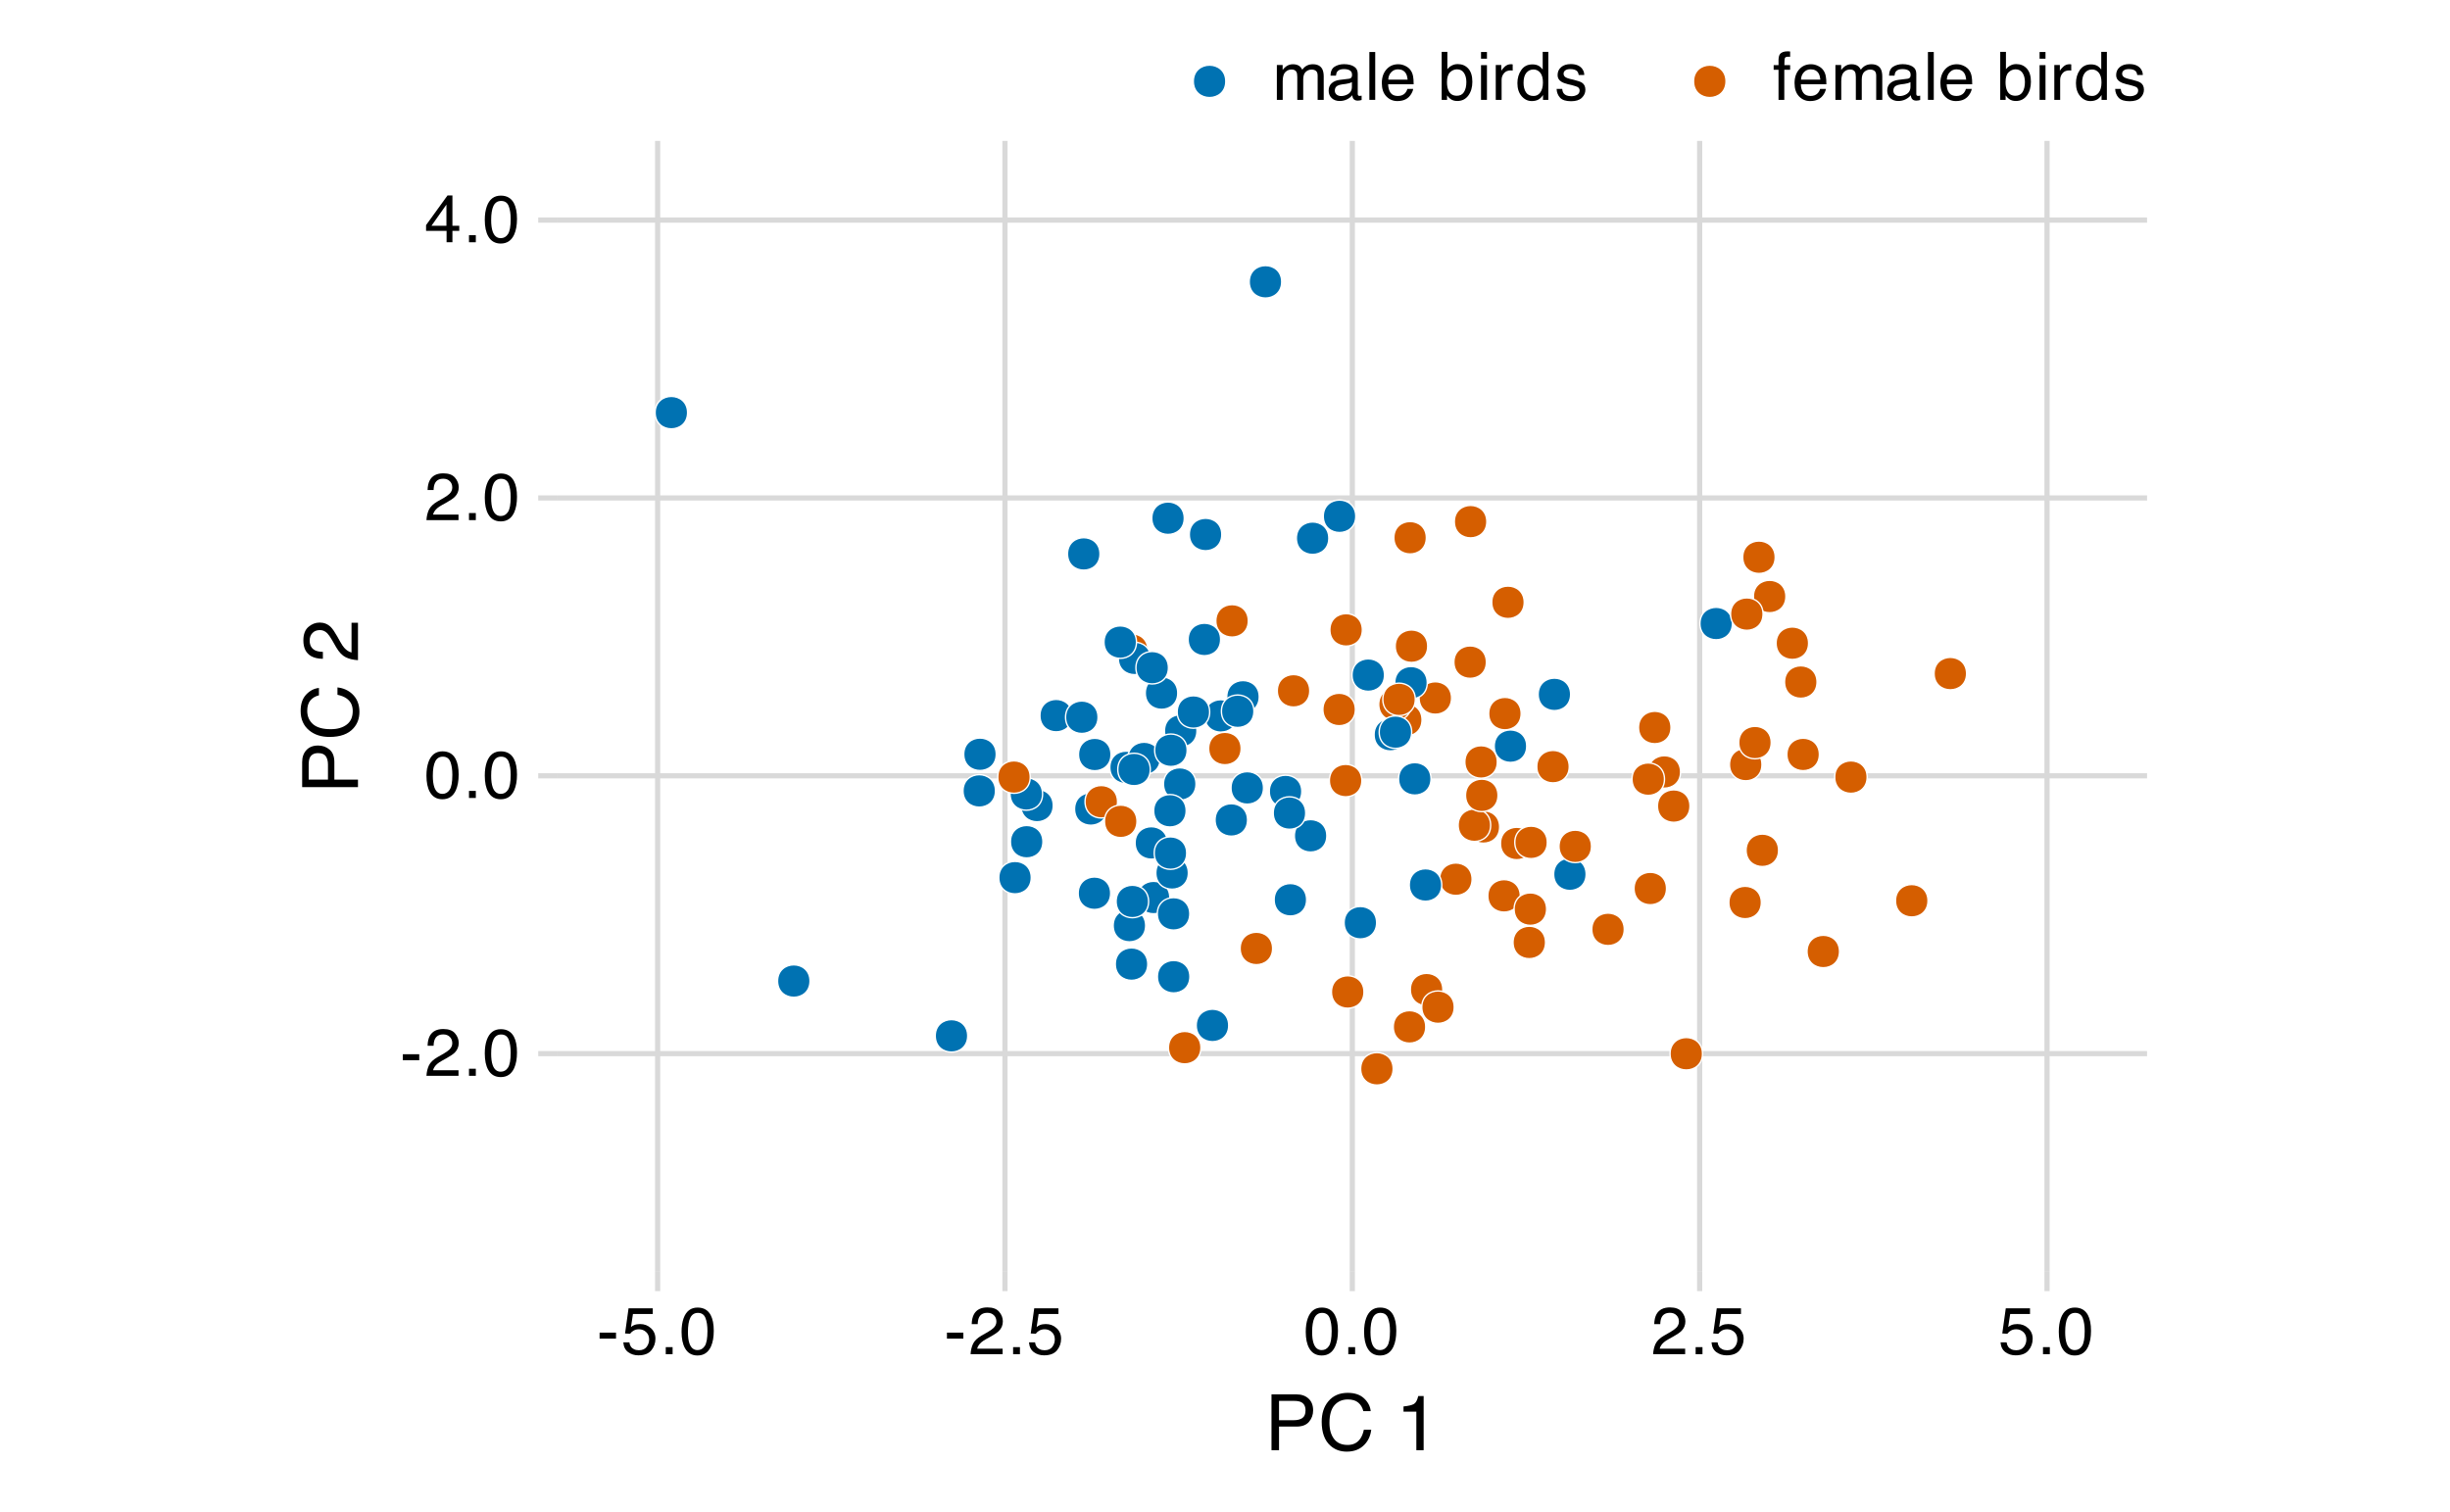 <?xml version="1.0" encoding="UTF-8"?>
<svg xmlns="http://www.w3.org/2000/svg" xmlns:xlink="http://www.w3.org/1999/xlink" width="504" height="311" viewBox="0 0 504 311">
<defs>
<g>
<g id="glyph-0-0">
<path d="M 0.438 0 L 0.438 -9.844 L 8.25 -9.844 L 8.25 0 Z M 7.016 -1.234 L 7.016 -8.609 L 1.672 -8.609 L 1.672 -1.234 Z M 7.016 -1.234 "/>
</g>
<g id="glyph-0-1">
<path d="M 0.562 -4.438 L 3.938 -4.438 L 3.938 -3.203 L 0.562 -3.203 Z M 0.562 -4.438 "/>
</g>
<g id="glyph-0-2">
<path d="M 0.422 0 C 0.473 -0.82 0.645 -1.539 0.938 -2.156 C 1.238 -2.77 1.816 -3.328 2.672 -3.828 L 3.969 -4.562 C 4.539 -4.906 4.941 -5.191 5.172 -5.422 C 5.547 -5.797 5.734 -6.223 5.734 -6.703 C 5.734 -7.254 5.562 -7.691 5.219 -8.016 C 4.883 -8.348 4.441 -8.516 3.891 -8.516 C 3.055 -8.516 2.484 -8.203 2.172 -7.578 C 2.004 -7.242 1.91 -6.781 1.891 -6.188 L 0.656 -6.188 C 0.676 -7.02 0.832 -7.703 1.125 -8.234 C 1.645 -9.16 2.566 -9.625 3.891 -9.625 C 4.992 -9.625 5.797 -9.328 6.297 -8.734 C 6.805 -8.141 7.062 -7.477 7.062 -6.75 C 7.062 -5.977 6.789 -5.32 6.25 -4.781 C 5.938 -4.469 5.375 -4.082 4.562 -3.625 L 3.656 -3.125 C 3.219 -2.883 2.875 -2.656 2.625 -2.438 C 2.176 -2.039 1.895 -1.609 1.781 -1.141 L 7.016 -1.141 L 7.016 0 Z M 0.422 0 "/>
</g>
<g id="glyph-0-3">
<path d="M 1.172 -1.453 L 2.578 -1.453 L 2.578 0 L 1.172 0 Z M 1.172 -1.453 "/>
</g>
<g id="glyph-0-4">
<path d="M 3.719 -9.594 C 4.957 -9.594 5.852 -9.082 6.406 -8.062 C 6.832 -7.27 7.047 -6.188 7.047 -4.812 C 7.047 -3.508 6.852 -2.43 6.469 -1.578 C 5.906 -0.348 4.984 0.266 3.703 0.266 C 2.547 0.266 1.688 -0.234 1.125 -1.234 C 0.656 -2.066 0.422 -3.191 0.422 -4.609 C 0.422 -5.691 0.562 -6.625 0.844 -7.406 C 1.375 -8.863 2.332 -9.594 3.719 -9.594 Z M 3.703 -0.844 C 4.328 -0.844 4.82 -1.117 5.188 -1.672 C 5.562 -2.223 5.75 -3.254 5.75 -4.766 C 5.75 -5.848 5.613 -6.738 5.344 -7.438 C 5.07 -8.145 4.551 -8.5 3.781 -8.5 C 3.07 -8.5 2.551 -8.164 2.219 -7.5 C 1.895 -6.832 1.734 -5.852 1.734 -4.562 C 1.734 -3.582 1.836 -2.797 2.047 -2.203 C 2.367 -1.297 2.922 -0.844 3.703 -0.844 Z M 3.703 -0.844 "/>
</g>
<g id="glyph-0-5">
<path d="M 4.531 -3.391 L 4.531 -7.75 L 1.453 -3.391 Z M 4.562 0 L 4.562 -2.344 L 0.344 -2.344 L 0.344 -3.531 L 4.75 -9.625 L 5.766 -9.625 L 5.766 -3.391 L 7.172 -3.391 L 7.172 -2.344 L 5.766 -2.344 L 5.766 0 Z M 4.562 0 "/>
</g>
<g id="glyph-0-6">
<path d="M 1.688 -2.438 C 1.77 -1.75 2.094 -1.273 2.656 -1.016 C 2.938 -0.879 3.266 -0.812 3.641 -0.812 C 4.359 -0.812 4.891 -1.039 5.234 -1.5 C 5.578 -1.957 5.75 -2.461 5.75 -3.016 C 5.75 -3.68 5.539 -4.195 5.125 -4.562 C 4.719 -4.938 4.234 -5.125 3.672 -5.125 C 3.254 -5.125 2.895 -5.039 2.594 -4.875 C 2.301 -4.719 2.047 -4.492 1.828 -4.203 L 0.797 -4.266 L 1.516 -9.438 L 6.5 -9.438 L 6.5 -8.266 L 2.422 -8.266 L 2.016 -5.594 C 2.234 -5.77 2.445 -5.898 2.656 -5.984 C 3.008 -6.129 3.422 -6.203 3.891 -6.203 C 4.773 -6.203 5.52 -5.914 6.125 -5.344 C 6.738 -4.781 7.047 -4.062 7.047 -3.188 C 7.047 -2.281 6.766 -1.484 6.203 -0.797 C 5.641 -0.109 4.75 0.234 3.531 0.234 C 2.738 0.234 2.039 0.016 1.438 -0.422 C 0.844 -0.859 0.508 -1.531 0.438 -2.438 Z M 1.688 -2.438 "/>
</g>
<g id="glyph-0-7">
<path d="M 0.891 -7.172 L 2.078 -7.172 L 2.078 -6.156 C 2.359 -6.508 2.617 -6.766 2.859 -6.922 C 3.254 -7.191 3.703 -7.328 4.203 -7.328 C 4.773 -7.328 5.238 -7.188 5.594 -6.906 C 5.781 -6.75 5.957 -6.516 6.125 -6.203 C 6.395 -6.586 6.707 -6.867 7.062 -7.047 C 7.426 -7.234 7.832 -7.328 8.281 -7.328 C 9.25 -7.328 9.906 -6.984 10.25 -6.297 C 10.438 -5.922 10.531 -5.414 10.531 -4.781 L 10.531 0 L 9.281 0 L 9.281 -4.984 C 9.281 -5.461 9.16 -5.789 8.922 -5.969 C 8.68 -6.145 8.391 -6.234 8.047 -6.234 C 7.578 -6.234 7.172 -6.07 6.828 -5.75 C 6.484 -5.438 6.312 -4.91 6.312 -4.172 L 6.312 0 L 5.094 0 L 5.094 -4.688 C 5.094 -5.164 5.035 -5.52 4.922 -5.75 C 4.734 -6.082 4.391 -6.25 3.891 -6.25 C 3.43 -6.25 3.016 -6.07 2.641 -5.719 C 2.273 -5.363 2.094 -4.727 2.094 -3.812 L 2.094 0 L 0.891 0 Z M 0.891 -7.172 "/>
</g>
<g id="glyph-0-8">
<path d="M 1.812 -1.906 C 1.812 -1.562 1.938 -1.285 2.188 -1.078 C 2.445 -0.879 2.75 -0.781 3.094 -0.781 C 3.52 -0.781 3.93 -0.879 4.328 -1.078 C 4.992 -1.398 5.328 -1.93 5.328 -2.672 L 5.328 -3.656 C 5.18 -3.562 4.992 -3.484 4.766 -3.422 C 4.535 -3.359 4.305 -3.312 4.078 -3.281 L 3.344 -3.188 C 2.906 -3.125 2.578 -3.031 2.359 -2.906 C 1.992 -2.695 1.812 -2.363 1.812 -1.906 Z M 4.734 -4.344 C 5.004 -4.383 5.188 -4.504 5.281 -4.703 C 5.332 -4.805 5.359 -4.957 5.359 -5.156 C 5.359 -5.57 5.211 -5.867 4.922 -6.047 C 4.629 -6.234 4.211 -6.328 3.672 -6.328 C 3.035 -6.328 2.586 -6.16 2.328 -5.828 C 2.18 -5.641 2.086 -5.359 2.047 -4.984 L 0.922 -4.984 C 0.941 -5.867 1.227 -6.484 1.781 -6.828 C 2.332 -7.172 2.973 -7.344 3.703 -7.344 C 4.547 -7.344 5.227 -7.18 5.75 -6.859 C 6.27 -6.547 6.531 -6.047 6.531 -5.359 L 6.531 -1.234 C 6.531 -1.109 6.555 -1.004 6.609 -0.922 C 6.66 -0.848 6.77 -0.812 6.938 -0.812 C 6.988 -0.812 7.047 -0.816 7.109 -0.828 C 7.18 -0.836 7.254 -0.848 7.328 -0.859 L 7.328 0.031 C 7.141 0.082 7 0.113 6.906 0.125 C 6.812 0.145 6.676 0.156 6.5 0.156 C 6.082 0.156 5.781 0.008 5.594 -0.281 C 5.5 -0.438 5.43 -0.66 5.391 -0.953 C 5.148 -0.629 4.797 -0.348 4.328 -0.109 C 3.867 0.117 3.363 0.234 2.812 0.234 C 2.145 0.234 1.598 0.035 1.172 -0.359 C 0.754 -0.766 0.547 -1.27 0.547 -1.875 C 0.547 -2.539 0.754 -3.055 1.172 -3.422 C 1.586 -3.797 2.133 -4.023 2.812 -4.109 Z M 3.734 -7.344 Z M 3.734 -7.344 "/>
</g>
<g id="glyph-0-9">
<path d="M 0.922 -9.844 L 2.125 -9.844 L 2.125 0 L 0.922 0 Z M 0.922 -9.844 "/>
</g>
<g id="glyph-0-10">
<path d="M 3.875 -7.328 C 4.383 -7.328 4.875 -7.207 5.344 -6.969 C 5.82 -6.738 6.188 -6.43 6.438 -6.047 C 6.688 -5.68 6.848 -5.258 6.922 -4.781 C 6.992 -4.445 7.031 -3.922 7.031 -3.203 L 1.781 -3.203 C 1.801 -2.473 1.969 -1.891 2.281 -1.453 C 2.602 -1.016 3.102 -0.797 3.781 -0.797 C 4.414 -0.797 4.922 -1 5.297 -1.406 C 5.504 -1.656 5.656 -1.938 5.75 -2.25 L 6.938 -2.25 C 6.906 -1.988 6.801 -1.695 6.625 -1.375 C 6.445 -1.051 6.25 -0.785 6.031 -0.578 C 5.664 -0.223 5.211 0.016 4.672 0.141 C 4.379 0.211 4.051 0.25 3.688 0.25 C 2.789 0.25 2.031 -0.07 1.406 -0.719 C 0.789 -1.363 0.484 -2.273 0.484 -3.453 C 0.484 -4.598 0.797 -5.531 1.422 -6.25 C 2.047 -6.969 2.863 -7.328 3.875 -7.328 Z M 5.797 -4.156 C 5.742 -4.676 5.629 -5.094 5.453 -5.406 C 5.117 -5.988 4.566 -6.281 3.797 -6.281 C 3.242 -6.281 2.781 -6.078 2.406 -5.672 C 2.031 -5.273 1.832 -4.77 1.812 -4.156 Z M 3.766 -7.344 Z M 3.766 -7.344 "/>
</g>
<g id="glyph-0-11">
</g>
<g id="glyph-0-12">
<path d="M 0.797 -9.875 L 1.969 -9.875 L 1.969 -6.297 C 2.227 -6.641 2.539 -6.898 2.906 -7.078 C 3.27 -7.266 3.664 -7.359 4.094 -7.359 C 4.988 -7.359 5.711 -7.051 6.266 -6.438 C 6.828 -5.82 7.109 -4.914 7.109 -3.719 C 7.109 -2.582 6.832 -1.641 6.281 -0.891 C 5.727 -0.141 4.969 0.234 4 0.234 C 3.457 0.234 3 0.098 2.625 -0.172 C 2.395 -0.328 2.156 -0.578 1.906 -0.922 L 1.906 0 L 0.797 0 Z M 3.922 -0.844 C 4.578 -0.844 5.066 -1.098 5.391 -1.609 C 5.711 -2.129 5.875 -2.816 5.875 -3.672 C 5.875 -4.422 5.711 -5.039 5.391 -5.531 C 5.066 -6.031 4.586 -6.281 3.953 -6.281 C 3.41 -6.281 2.93 -6.078 2.516 -5.672 C 2.098 -5.266 1.891 -4.598 1.891 -3.672 C 1.891 -2.992 1.977 -2.441 2.156 -2.016 C 2.469 -1.234 3.055 -0.844 3.922 -0.844 Z M 3.922 -0.844 "/>
</g>
<g id="glyph-0-13">
<path d="M 0.891 -7.141 L 2.109 -7.141 L 2.109 0 L 0.891 0 Z M 0.891 -9.844 L 2.109 -9.844 L 2.109 -8.469 L 0.891 -8.469 Z M 0.891 -9.844 "/>
</g>
<g id="glyph-0-14">
<path d="M 0.922 -7.172 L 2.062 -7.172 L 2.062 -5.938 C 2.156 -6.176 2.383 -6.469 2.75 -6.812 C 3.113 -7.156 3.535 -7.328 4.016 -7.328 C 4.035 -7.328 4.07 -7.328 4.125 -7.328 C 4.188 -7.328 4.281 -7.316 4.406 -7.297 L 4.406 -6.031 C 4.332 -6.039 4.266 -6.047 4.203 -6.047 C 4.148 -6.055 4.086 -6.062 4.016 -6.062 C 3.398 -6.062 2.93 -5.863 2.609 -5.469 C 2.285 -5.082 2.125 -4.633 2.125 -4.125 L 2.125 0 L 0.922 0 Z M 0.922 -7.172 "/>
</g>
<g id="glyph-0-15">
<path d="M 1.641 -3.5 C 1.641 -2.727 1.801 -2.082 2.125 -1.562 C 2.457 -1.051 2.984 -0.797 3.703 -0.797 C 4.266 -0.797 4.723 -1.035 5.078 -1.516 C 5.441 -1.992 5.625 -2.68 5.625 -3.578 C 5.625 -4.484 5.438 -5.156 5.062 -5.594 C 4.695 -6.031 4.238 -6.25 3.688 -6.25 C 3.082 -6.25 2.586 -6.016 2.203 -5.547 C 1.828 -5.086 1.641 -4.406 1.641 -3.5 Z M 3.469 -7.297 C 4.008 -7.297 4.469 -7.18 4.844 -6.953 C 5.062 -6.816 5.305 -6.582 5.578 -6.25 L 5.578 -9.875 L 6.734 -9.875 L 6.734 0 L 5.641 0 L 5.641 -1 C 5.359 -0.551 5.023 -0.227 4.641 -0.031 C 4.266 0.156 3.828 0.25 3.328 0.25 C 2.523 0.25 1.832 -0.082 1.25 -0.75 C 0.664 -1.426 0.375 -2.32 0.375 -3.438 C 0.375 -4.477 0.641 -5.379 1.172 -6.141 C 1.703 -6.91 2.469 -7.297 3.469 -7.297 Z M 3.469 -7.297 "/>
</g>
<g id="glyph-0-16">
<path d="M 1.594 -2.25 C 1.633 -1.844 1.738 -1.535 1.906 -1.328 C 2.207 -0.941 2.734 -0.75 3.484 -0.75 C 3.93 -0.75 4.32 -0.844 4.656 -1.031 C 5 -1.227 5.172 -1.531 5.172 -1.938 C 5.172 -2.238 5.035 -2.473 4.766 -2.641 C 4.586 -2.734 4.242 -2.848 3.734 -2.984 L 2.766 -3.219 C 2.16 -3.375 1.711 -3.547 1.422 -3.734 C 0.898 -4.055 0.641 -4.504 0.641 -5.078 C 0.641 -5.766 0.883 -6.316 1.375 -6.734 C 1.863 -7.148 2.52 -7.359 3.344 -7.359 C 4.426 -7.359 5.207 -7.039 5.688 -6.406 C 5.988 -6.008 6.133 -5.578 6.125 -5.109 L 4.984 -5.109 C 4.961 -5.379 4.867 -5.629 4.703 -5.859 C 4.422 -6.172 3.938 -6.328 3.25 -6.328 C 2.801 -6.328 2.457 -6.238 2.219 -6.062 C 1.988 -5.895 1.875 -5.664 1.875 -5.375 C 1.875 -5.062 2.023 -4.812 2.328 -4.625 C 2.504 -4.52 2.77 -4.422 3.125 -4.328 L 3.922 -4.141 C 4.785 -3.93 5.363 -3.727 5.656 -3.531 C 6.125 -3.219 6.359 -2.734 6.359 -2.078 C 6.359 -1.441 6.113 -0.891 5.625 -0.422 C 5.145 0.047 4.41 0.281 3.422 0.281 C 2.359 0.281 1.602 0.039 1.156 -0.438 C 0.707 -0.926 0.469 -1.531 0.438 -2.25 Z M 3.375 -7.344 Z M 3.375 -7.344 "/>
</g>
<g id="glyph-0-17">
<path d="M 1.188 -8.266 C 1.207 -8.766 1.297 -9.129 1.453 -9.359 C 1.734 -9.773 2.273 -9.984 3.078 -9.984 C 3.148 -9.984 3.227 -9.977 3.312 -9.969 C 3.395 -9.969 3.484 -9.961 3.578 -9.953 L 3.578 -8.859 C 3.453 -8.867 3.363 -8.875 3.312 -8.875 C 3.258 -8.875 3.207 -8.875 3.156 -8.875 C 2.789 -8.875 2.57 -8.781 2.5 -8.594 C 2.426 -8.406 2.391 -7.922 2.391 -7.141 L 3.578 -7.141 L 3.578 -6.188 L 2.375 -6.188 L 2.375 0 L 1.188 0 L 1.188 -6.188 L 0.188 -6.188 L 0.188 -7.141 L 1.188 -7.141 Z M 1.188 -8.266 "/>
</g>
<g id="glyph-1-0">
<path d="M 0.516 0 L 0.516 -11.484 L 9.625 -11.484 L 9.625 0 Z M 8.188 -1.438 L 8.188 -10.047 L 1.953 -10.047 L 1.953 -1.438 Z M 8.188 -1.438 "/>
</g>
<g id="glyph-1-1">
<path d="M 1.375 -11.484 L 6.531 -11.484 C 7.551 -11.484 8.375 -11.191 9 -10.609 C 9.625 -10.035 9.938 -9.227 9.938 -8.188 C 9.938 -7.289 9.656 -6.508 9.094 -5.844 C 8.539 -5.188 7.688 -4.859 6.531 -4.859 L 2.922 -4.859 L 2.922 0 L 1.375 0 Z M 8.375 -8.188 C 8.375 -9.031 8.062 -9.602 7.438 -9.906 C 7.094 -10.062 6.617 -10.141 6.016 -10.141 L 2.922 -10.141 L 2.922 -6.172 L 6.016 -6.172 C 6.711 -6.172 7.281 -6.316 7.719 -6.609 C 8.156 -6.91 8.375 -7.438 8.375 -8.188 Z M 8.375 -8.188 "/>
</g>
<g id="glyph-1-2">
<path d="M 6.062 -11.797 C 7.508 -11.797 8.633 -11.41 9.438 -10.641 C 10.238 -9.879 10.688 -9.008 10.781 -8.031 L 9.266 -8.031 C 9.086 -8.77 8.742 -9.352 8.234 -9.781 C 7.723 -10.219 7.004 -10.438 6.078 -10.438 C 4.941 -10.438 4.023 -10.039 3.328 -9.25 C 2.641 -8.457 2.297 -7.238 2.297 -5.594 C 2.297 -4.25 2.609 -3.16 3.234 -2.328 C 3.859 -1.492 4.797 -1.078 6.047 -1.078 C 7.191 -1.078 8.062 -1.516 8.656 -2.391 C 8.977 -2.859 9.219 -3.469 9.375 -4.219 L 10.891 -4.219 C 10.754 -3.008 10.305 -2 9.547 -1.188 C 8.629 -0.195 7.398 0.297 5.859 0.297 C 4.523 0.297 3.406 -0.109 2.5 -0.922 C 1.301 -1.984 0.703 -3.629 0.703 -5.859 C 0.703 -7.555 1.148 -8.945 2.047 -10.031 C 3.016 -11.207 4.352 -11.797 6.062 -11.797 Z M 5.75 -11.797 Z M 5.75 -11.797 "/>
</g>
<g id="glyph-1-3">
</g>
<g id="glyph-1-4">
<path d="M 1.531 -7.922 L 1.531 -9 C 2.551 -9.102 3.258 -9.27 3.656 -9.5 C 4.062 -9.727 4.363 -10.273 4.562 -11.141 L 5.672 -11.141 L 5.672 0 L 4.172 0 L 4.172 -7.922 Z M 1.531 -7.922 "/>
</g>
<g id="glyph-2-0">
<path d="M 0 -0.516 L -11.484 -0.516 L -11.484 -9.625 L 0 -9.625 Z M -1.438 -8.188 L -10.047 -8.188 L -10.047 -1.953 L -1.438 -1.953 Z M -1.438 -8.188 "/>
</g>
<g id="glyph-2-1">
<path d="M -11.484 -1.375 L -11.484 -6.531 C -11.484 -7.551 -11.191 -8.375 -10.609 -9 C -10.035 -9.625 -9.227 -9.938 -8.188 -9.938 C -7.289 -9.938 -6.508 -9.656 -5.844 -9.094 C -5.188 -8.539 -4.859 -7.688 -4.859 -6.531 L -4.859 -2.922 L 0 -2.922 L 0 -1.375 Z M -8.188 -8.375 C -9.031 -8.375 -9.602 -8.062 -9.906 -7.438 C -10.062 -7.094 -10.141 -6.617 -10.141 -6.016 L -10.141 -2.922 L -6.172 -2.922 L -6.172 -6.016 C -6.172 -6.711 -6.316 -7.281 -6.609 -7.719 C -6.91 -8.156 -7.438 -8.375 -8.188 -8.375 Z M -8.188 -8.375 "/>
</g>
<g id="glyph-2-2">
<path d="M -11.797 -6.062 C -11.797 -7.508 -11.41 -8.633 -10.641 -9.438 C -9.879 -10.238 -9.008 -10.688 -8.031 -10.781 L -8.031 -9.266 C -8.77 -9.086 -9.352 -8.742 -9.781 -8.234 C -10.219 -7.723 -10.438 -7.004 -10.438 -6.078 C -10.438 -4.941 -10.039 -4.023 -9.25 -3.328 C -8.457 -2.641 -7.238 -2.297 -5.594 -2.297 C -4.25 -2.297 -3.16 -2.609 -2.328 -3.234 C -1.492 -3.859 -1.078 -4.797 -1.078 -6.047 C -1.078 -7.191 -1.516 -8.062 -2.391 -8.656 C -2.859 -8.977 -3.469 -9.219 -4.219 -9.375 L -4.219 -10.891 C -3.008 -10.754 -2 -10.305 -1.188 -9.547 C -0.195 -8.629 0.297 -7.398 0.297 -5.859 C 0.297 -4.523 -0.109 -3.406 -0.922 -2.5 C -1.984 -1.301 -3.629 -0.703 -5.859 -0.703 C -7.555 -0.703 -8.945 -1.148 -10.031 -2.047 C -11.207 -3.016 -11.797 -4.352 -11.797 -6.062 Z M -11.797 -5.75 Z M -11.797 -5.75 "/>
</g>
<g id="glyph-2-3">
</g>
<g id="glyph-2-4">
<path d="M 0 -0.5 C -0.969 -0.551 -1.805 -0.75 -2.516 -1.094 C -3.234 -1.445 -3.883 -2.125 -4.469 -3.125 L -5.328 -4.625 C -5.723 -5.301 -6.055 -5.773 -6.328 -6.047 C -6.766 -6.473 -7.258 -6.688 -7.812 -6.688 C -8.469 -6.688 -8.984 -6.488 -9.359 -6.094 C -9.742 -5.707 -9.938 -5.188 -9.938 -4.531 C -9.938 -3.57 -9.57 -2.906 -8.844 -2.531 C -8.457 -2.332 -7.914 -2.223 -7.219 -2.203 L -7.219 -0.781 C -8.195 -0.789 -8.992 -0.969 -9.609 -1.312 C -10.691 -1.926 -11.234 -3.004 -11.234 -4.547 C -11.234 -5.828 -10.883 -6.758 -10.188 -7.344 C -9.5 -7.938 -8.727 -8.234 -7.875 -8.234 C -6.977 -8.234 -6.211 -7.922 -5.578 -7.297 C -5.211 -6.93 -4.766 -6.273 -4.234 -5.328 L -3.641 -4.266 C -3.359 -3.754 -3.094 -3.352 -2.844 -3.062 C -2.383 -2.539 -1.879 -2.211 -1.328 -2.078 L -1.328 -8.188 L 0 -8.188 Z M 0 -0.5 "/>
</g>
</g>
<clipPath id="clip-0">
<path clip-rule="nonzero" d="M 114.707 216 L 441.68 216 L 441.68 218 L 114.707 218 Z M 114.707 216 "/>
</clipPath>
<clipPath id="clip-1">
<path clip-rule="nonzero" d="M 114.707 159 L 441.68 159 L 441.68 161 L 114.707 161 Z M 114.707 159 "/>
</clipPath>
<clipPath id="clip-2">
<path clip-rule="nonzero" d="M 114.707 101 L 441.68 101 L 441.68 103 L 114.707 103 Z M 114.707 101 "/>
</clipPath>
<clipPath id="clip-3">
<path clip-rule="nonzero" d="M 114.707 44 L 441.68 44 L 441.68 46 L 114.707 46 Z M 114.707 44 "/>
</clipPath>
<clipPath id="clip-4">
<path clip-rule="nonzero" d="M 134 28.992 L 136 28.992 L 136 261.645 L 134 261.645 Z M 134 28.992 "/>
</clipPath>
<clipPath id="clip-5">
<path clip-rule="nonzero" d="M 206 28.992 L 208 28.992 L 208 261.645 L 206 261.645 Z M 206 28.992 "/>
</clipPath>
<clipPath id="clip-6">
<path clip-rule="nonzero" d="M 277 28.992 L 279 28.992 L 279 261.645 L 277 261.645 Z M 277 28.992 "/>
</clipPath>
<clipPath id="clip-7">
<path clip-rule="nonzero" d="M 349 28.992 L 351 28.992 L 351 261.645 L 349 261.645 Z M 349 28.992 "/>
</clipPath>
<clipPath id="clip-8">
<path clip-rule="nonzero" d="M 420 28.992 L 422 28.992 L 422 261.645 L 420 261.645 Z M 420 28.992 "/>
</clipPath>
</defs>
<rect x="-50.4" y="-31.1" width="604.8" height="373.2" fill="rgb(100%, 100%, 100%)" fill-opacity="1"/>
<g clip-path="url(#clip-0)">
<path fill="none" stroke-width="1.067" stroke-linecap="butt" stroke-linejoin="round" stroke="rgb(85.098%, 85.098%, 85.098%)" stroke-opacity="1" stroke-miterlimit="10" d="M 114.707 216.77 L 441.68 216.77 "/>
</g>
<g clip-path="url(#clip-1)">
<path fill="none" stroke-width="1.067" stroke-linecap="butt" stroke-linejoin="round" stroke="rgb(85.098%, 85.098%, 85.098%)" stroke-opacity="1" stroke-miterlimit="10" d="M 114.707 159.609 L 441.68 159.609 "/>
</g>
<g clip-path="url(#clip-2)">
<path fill="none" stroke-width="1.067" stroke-linecap="butt" stroke-linejoin="round" stroke="rgb(85.098%, 85.098%, 85.098%)" stroke-opacity="1" stroke-miterlimit="10" d="M 114.707 102.445 L 441.68 102.445 "/>
</g>
<g clip-path="url(#clip-3)">
<path fill="none" stroke-width="1.067" stroke-linecap="butt" stroke-linejoin="round" stroke="rgb(85.098%, 85.098%, 85.098%)" stroke-opacity="1" stroke-miterlimit="10" d="M 114.707 45.281 L 441.68 45.281 "/>
</g>
<g clip-path="url(#clip-4)">
<path fill="none" stroke-width="1.067" stroke-linecap="butt" stroke-linejoin="round" stroke="rgb(85.098%, 85.098%, 85.098%)" stroke-opacity="1" stroke-miterlimit="10" d="M 135.285 261.645 L 135.285 28.992 "/>
</g>
<g clip-path="url(#clip-5)">
<path fill="none" stroke-width="1.067" stroke-linecap="butt" stroke-linejoin="round" stroke="rgb(85.098%, 85.098%, 85.098%)" stroke-opacity="1" stroke-miterlimit="10" d="M 206.738 261.645 L 206.738 28.992 "/>
</g>
<g clip-path="url(#clip-6)">
<path fill="none" stroke-width="1.067" stroke-linecap="butt" stroke-linejoin="round" stroke="rgb(85.098%, 85.098%, 85.098%)" stroke-opacity="1" stroke-miterlimit="10" d="M 278.191 261.645 L 278.191 28.992 "/>
</g>
<g clip-path="url(#clip-7)">
<path fill="none" stroke-width="1.067" stroke-linecap="butt" stroke-linejoin="round" stroke="rgb(85.098%, 85.098%, 85.098%)" stroke-opacity="1" stroke-miterlimit="10" d="M 349.645 261.645 L 349.645 28.992 "/>
</g>
<g clip-path="url(#clip-8)">
<path fill="none" stroke-width="1.067" stroke-linecap="butt" stroke-linejoin="round" stroke="rgb(85.098%, 85.098%, 85.098%)" stroke-opacity="1" stroke-miterlimit="10" d="M 421.102 261.645 L 421.102 28.992 "/>
</g>
<path fill-rule="nonzero" fill="rgb(0%, 44.706%, 69.804%)" fill-opacity="1" stroke-width="0.283" stroke-linecap="round" stroke-linejoin="round" stroke="rgb(100%, 100%, 100%)" stroke-opacity="1" stroke-miterlimit="10" d="M 259.047 143.355 C 259.047 147.812 252.359 147.812 252.359 143.355 C 252.359 138.898 259.047 138.898 259.047 143.355 "/>
<path fill-rule="nonzero" fill="rgb(0%, 44.706%, 69.804%)" fill-opacity="1" stroke-width="0.283" stroke-linecap="round" stroke-linejoin="round" stroke="rgb(100%, 100%, 100%)" stroke-opacity="1" stroke-miterlimit="10" d="M 256.641 168.691 C 256.641 173.148 249.957 173.148 249.957 168.691 C 249.957 164.234 256.641 164.234 256.641 168.691 "/>
<path fill-rule="nonzero" fill="rgb(0%, 44.706%, 69.804%)" fill-opacity="1" stroke-width="0.283" stroke-linecap="round" stroke-linejoin="round" stroke="rgb(100%, 100%, 100%)" stroke-opacity="1" stroke-miterlimit="10" d="M 254.48 147.285 C 254.48 151.742 247.793 151.742 247.793 147.285 C 247.793 142.828 254.48 142.828 254.48 147.285 "/>
<path fill-rule="nonzero" fill="rgb(83.529%, 36.863%, 0%)" fill-opacity="1" stroke-width="0.283" stroke-linecap="round" stroke-linejoin="round" stroke="rgb(100%, 100%, 100%)" stroke-opacity="1" stroke-miterlimit="10" d="M 347.652 165.836 C 347.652 170.293 340.965 170.293 340.965 165.836 C 340.965 161.379 347.652 161.379 347.652 165.836 "/>
<path fill-rule="nonzero" fill="rgb(0%, 44.706%, 69.804%)" fill-opacity="1" stroke-width="0.283" stroke-linecap="round" stroke-linejoin="round" stroke="rgb(100%, 100%, 100%)" stroke-opacity="1" stroke-miterlimit="10" d="M 216.672 165.73 C 216.672 170.188 209.988 170.188 209.988 165.73 C 209.988 161.273 216.672 161.273 216.672 165.73 "/>
<path fill-rule="nonzero" fill="rgb(83.529%, 36.863%, 0%)" fill-opacity="1" stroke-width="0.283" stroke-linecap="round" stroke-linejoin="round" stroke="rgb(100%, 100%, 100%)" stroke-opacity="1" stroke-miterlimit="10" d="M 396.617 185.316 C 396.617 189.773 389.93 189.773 389.93 185.316 C 389.93 180.859 396.617 180.859 396.617 185.316 "/>
<path fill-rule="nonzero" fill="rgb(0%, 44.706%, 69.804%)" fill-opacity="1" stroke-width="0.283" stroke-linecap="round" stroke-linejoin="round" stroke="rgb(100%, 100%, 100%)" stroke-opacity="1" stroke-miterlimit="10" d="M 227.738 166.438 C 227.738 170.895 221.051 170.895 221.051 166.438 C 221.051 161.98 227.738 161.98 227.738 166.438 "/>
<path fill-rule="nonzero" fill="rgb(0%, 44.706%, 69.804%)" fill-opacity="1" stroke-width="0.283" stroke-linecap="round" stroke-linejoin="round" stroke="rgb(100%, 100%, 100%)" stroke-opacity="1" stroke-miterlimit="10" d="M 141.449 84.891 C 141.449 89.348 134.766 89.348 134.766 84.891 C 134.766 80.434 141.449 80.434 141.449 84.891 "/>
<path fill-rule="nonzero" fill="rgb(83.529%, 36.863%, 0%)" fill-opacity="1" stroke-width="0.283" stroke-linecap="round" stroke-linejoin="round" stroke="rgb(100%, 100%, 100%)" stroke-opacity="1" stroke-miterlimit="10" d="M 362.465 157.297 C 362.465 161.754 355.781 161.754 355.781 157.297 C 355.781 152.84 362.465 152.84 362.465 157.297 "/>
<path fill-rule="nonzero" fill="rgb(83.529%, 36.863%, 0%)" fill-opacity="1" stroke-width="0.283" stroke-linecap="round" stroke-linejoin="round" stroke="rgb(100%, 100%, 100%)" stroke-opacity="1" stroke-miterlimit="10" d="M 322.816 157.727 C 322.816 162.18 316.133 162.18 316.133 157.727 C 316.133 153.27 322.816 153.27 322.816 157.727 "/>
<path fill-rule="nonzero" fill="rgb(0%, 44.706%, 69.804%)" fill-opacity="1" stroke-width="0.283" stroke-linecap="round" stroke-linejoin="round" stroke="rgb(100%, 100%, 100%)" stroke-opacity="1" stroke-miterlimit="10" d="M 242.285 142.594 C 242.285 147.051 235.602 147.051 235.602 142.594 C 235.602 138.137 242.285 138.137 242.285 142.594 "/>
<path fill-rule="nonzero" fill="rgb(83.529%, 36.863%, 0%)" fill-opacity="1" stroke-width="0.283" stroke-linecap="round" stroke-linejoin="round" stroke="rgb(100%, 100%, 100%)" stroke-opacity="1" stroke-miterlimit="10" d="M 312.926 146.812 C 312.926 151.27 306.242 151.27 306.242 146.812 C 306.242 142.355 312.926 142.355 312.926 146.812 "/>
<path fill-rule="nonzero" fill="rgb(0%, 44.706%, 69.804%)" fill-opacity="1" stroke-width="0.283" stroke-linecap="round" stroke-linejoin="round" stroke="rgb(100%, 100%, 100%)" stroke-opacity="1" stroke-miterlimit="10" d="M 235.68 190.43 C 235.68 194.887 228.996 194.887 228.996 190.43 C 228.996 185.977 235.68 185.977 235.68 190.43 "/>
<path fill-rule="nonzero" fill="rgb(83.529%, 36.863%, 0%)" fill-opacity="1" stroke-width="0.283" stroke-linecap="round" stroke-linejoin="round" stroke="rgb(100%, 100%, 100%)" stroke-opacity="1" stroke-miterlimit="10" d="M 293.301 211.266 C 293.301 215.723 286.617 215.723 286.617 211.266 C 286.617 206.809 293.301 206.809 293.301 211.266 "/>
<path fill-rule="nonzero" fill="rgb(0%, 44.706%, 69.804%)" fill-opacity="1" stroke-width="0.283" stroke-linecap="round" stroke-linejoin="round" stroke="rgb(100%, 100%, 100%)" stroke-opacity="1" stroke-miterlimit="10" d="M 240.645 184.656 C 240.645 189.113 233.961 189.113 233.961 184.656 C 233.961 180.199 240.645 180.199 240.645 184.656 "/>
<path fill-rule="nonzero" fill="rgb(83.529%, 36.863%, 0%)" fill-opacity="1" stroke-width="0.283" stroke-linecap="round" stroke-linejoin="round" stroke="rgb(100%, 100%, 100%)" stroke-opacity="1" stroke-miterlimit="10" d="M 364.367 152.77 C 364.367 157.227 357.684 157.227 357.684 152.77 C 357.684 148.312 364.367 148.312 364.367 152.77 "/>
<path fill-rule="nonzero" fill="rgb(83.529%, 36.863%, 0%)" fill-opacity="1" stroke-width="0.283" stroke-linecap="round" stroke-linejoin="round" stroke="rgb(100%, 100%, 100%)" stroke-opacity="1" stroke-miterlimit="10" d="M 298.609 143.602 C 298.609 148.059 291.922 148.059 291.922 143.602 C 291.922 139.145 298.609 139.145 298.609 143.602 "/>
<path fill-rule="nonzero" fill="rgb(0%, 44.706%, 69.804%)" fill-opacity="1" stroke-width="0.283" stroke-linecap="round" stroke-linejoin="round" stroke="rgb(100%, 100%, 100%)" stroke-opacity="1" stroke-miterlimit="10" d="M 199.074 213.109 C 199.074 217.566 192.391 217.566 192.391 213.109 C 192.391 208.652 199.074 208.652 199.074 213.109 "/>
<path fill-rule="nonzero" fill="rgb(0%, 44.706%, 69.804%)" fill-opacity="1" stroke-width="0.283" stroke-linecap="round" stroke-linejoin="round" stroke="rgb(100%, 100%, 100%)" stroke-opacity="1" stroke-miterlimit="10" d="M 234.988 157.875 C 234.988 162.332 228.305 162.332 228.305 157.875 C 228.305 153.418 234.988 153.418 234.988 157.875 "/>
<path fill-rule="nonzero" fill="rgb(0%, 44.706%, 69.804%)" fill-opacity="1" stroke-width="0.283" stroke-linecap="round" stroke-linejoin="round" stroke="rgb(100%, 100%, 100%)" stroke-opacity="1" stroke-miterlimit="10" d="M 272.953 171.957 C 272.953 176.414 266.27 176.414 266.27 171.957 C 266.27 167.5 272.953 167.5 272.953 171.957 "/>
<path fill-rule="nonzero" fill="rgb(0%, 44.706%, 69.804%)" fill-opacity="1" stroke-width="0.283" stroke-linecap="round" stroke-linejoin="round" stroke="rgb(100%, 100%, 100%)" stroke-opacity="1" stroke-miterlimit="10" d="M 204.789 162.715 C 204.789 167.172 198.105 167.172 198.105 162.715 C 198.105 158.258 204.789 158.258 204.789 162.715 "/>
<path fill-rule="nonzero" fill="rgb(0%, 44.706%, 69.804%)" fill-opacity="1" stroke-width="0.283" stroke-linecap="round" stroke-linejoin="round" stroke="rgb(100%, 100%, 100%)" stroke-opacity="1" stroke-miterlimit="10" d="M 326.293 179.863 C 326.293 184.32 319.609 184.32 319.609 179.863 C 319.609 175.406 326.293 175.406 326.293 179.863 "/>
<path fill-rule="nonzero" fill="rgb(0%, 44.706%, 69.804%)" fill-opacity="1" stroke-width="0.283" stroke-linecap="round" stroke-linejoin="round" stroke="rgb(100%, 100%, 100%)" stroke-opacity="1" stroke-miterlimit="10" d="M 204.941 155.18 C 204.941 159.637 198.254 159.637 198.254 155.18 C 198.254 150.723 204.941 150.723 204.941 155.18 "/>
<path fill-rule="nonzero" fill="rgb(83.529%, 36.863%, 0%)" fill-opacity="1" stroke-width="0.283" stroke-linecap="round" stroke-linejoin="round" stroke="rgb(100%, 100%, 100%)" stroke-opacity="1" stroke-miterlimit="10" d="M 315.359 173.535 C 315.359 177.992 308.672 177.992 308.672 173.535 C 308.672 169.078 315.359 169.078 315.359 173.535 "/>
<path fill-rule="nonzero" fill="rgb(0%, 44.706%, 69.804%)" fill-opacity="1" stroke-width="0.283" stroke-linecap="round" stroke-linejoin="round" stroke="rgb(100%, 100%, 100%)" stroke-opacity="1" stroke-miterlimit="10" d="M 244.461 179.598 C 244.461 184.055 237.773 184.055 237.773 179.598 C 237.773 175.141 244.461 175.141 244.461 179.598 "/>
<path fill-rule="nonzero" fill="rgb(83.529%, 36.863%, 0%)" fill-opacity="1" stroke-width="0.283" stroke-linecap="round" stroke-linejoin="round" stroke="rgb(100%, 100%, 100%)" stroke-opacity="1" stroke-miterlimit="10" d="M 269.441 142.121 C 269.441 146.578 262.758 146.578 262.758 142.121 C 262.758 137.664 269.441 137.664 269.441 142.121 "/>
<path fill-rule="nonzero" fill="rgb(83.529%, 36.863%, 0%)" fill-opacity="1" stroke-width="0.283" stroke-linecap="round" stroke-linejoin="round" stroke="rgb(100%, 100%, 100%)" stroke-opacity="1" stroke-miterlimit="10" d="M 286.594 219.891 C 286.594 224.348 279.906 224.348 279.906 219.891 C 279.906 215.434 286.594 215.434 286.594 219.891 "/>
<path fill-rule="nonzero" fill="rgb(83.529%, 36.863%, 0%)" fill-opacity="1" stroke-width="0.283" stroke-linecap="round" stroke-linejoin="round" stroke="rgb(100%, 100%, 100%)" stroke-opacity="1" stroke-miterlimit="10" d="M 302.836 180.887 C 302.836 185.344 296.148 185.344 296.148 180.887 C 296.148 176.434 302.836 176.434 302.836 180.887 "/>
<path fill-rule="nonzero" fill="rgb(0%, 44.706%, 69.804%)" fill-opacity="1" stroke-width="0.283" stroke-linecap="round" stroke-linejoin="round" stroke="rgb(100%, 100%, 100%)" stroke-opacity="1" stroke-miterlimit="10" d="M 244.758 188.008 C 244.758 192.465 238.074 192.465 238.074 188.008 C 238.074 183.551 244.758 183.551 244.758 188.008 "/>
<path fill-rule="nonzero" fill="rgb(83.529%, 36.863%, 0%)" fill-opacity="1" stroke-width="0.283" stroke-linecap="round" stroke-linejoin="round" stroke="rgb(100%, 100%, 100%)" stroke-opacity="1" stroke-miterlimit="10" d="M 256.797 127.73 C 256.797 132.188 250.113 132.188 250.113 127.73 C 250.113 123.273 256.797 123.273 256.797 127.73 "/>
<path fill-rule="nonzero" fill="rgb(83.529%, 36.863%, 0%)" fill-opacity="1" stroke-width="0.283" stroke-linecap="round" stroke-linejoin="round" stroke="rgb(100%, 100%, 100%)" stroke-opacity="1" stroke-miterlimit="10" d="M 378.418 195.758 C 378.418 200.215 371.73 200.215 371.73 195.758 C 371.73 191.301 378.418 191.301 378.418 195.758 "/>
<path fill-rule="nonzero" fill="rgb(0%, 44.706%, 69.804%)" fill-opacity="1" stroke-width="0.283" stroke-linecap="round" stroke-linejoin="round" stroke="rgb(100%, 100%, 100%)" stroke-opacity="1" stroke-miterlimit="10" d="M 243.621 106.613 C 243.621 111.07 236.938 111.07 236.938 106.613 C 236.938 102.156 243.621 102.156 243.621 106.613 "/>
<path fill-rule="nonzero" fill="rgb(83.529%, 36.863%, 0%)" fill-opacity="1" stroke-width="0.283" stroke-linecap="round" stroke-linejoin="round" stroke="rgb(100%, 100%, 100%)" stroke-opacity="1" stroke-miterlimit="10" d="M 229.895 164.949 C 229.895 169.406 223.207 169.406 223.207 164.949 C 223.207 160.492 229.895 160.492 229.895 164.949 "/>
<path fill-rule="nonzero" fill="rgb(83.529%, 36.863%, 0%)" fill-opacity="1" stroke-width="0.283" stroke-linecap="round" stroke-linejoin="round" stroke="rgb(100%, 100%, 100%)" stroke-opacity="1" stroke-miterlimit="10" d="M 278.82 145.965 C 278.82 150.422 272.137 150.422 272.137 145.965 C 272.137 141.508 278.82 141.508 278.82 145.965 "/>
<path fill-rule="nonzero" fill="rgb(0%, 44.706%, 69.804%)" fill-opacity="1" stroke-width="0.283" stroke-linecap="round" stroke-linejoin="round" stroke="rgb(100%, 100%, 100%)" stroke-opacity="1" stroke-miterlimit="10" d="M 283.191 189.832 C 283.191 194.289 276.504 194.289 276.504 189.832 C 276.504 185.375 283.191 185.375 283.191 189.832 "/>
<path fill-rule="nonzero" fill="rgb(0%, 44.706%, 69.804%)" fill-opacity="1" stroke-width="0.283" stroke-linecap="round" stroke-linejoin="round" stroke="rgb(100%, 100%, 100%)" stroke-opacity="1" stroke-miterlimit="10" d="M 246.23 150.363 C 246.23 154.82 239.547 154.82 239.547 150.363 C 239.547 145.906 246.23 145.906 246.23 150.363 "/>
<path fill-rule="nonzero" fill="rgb(0%, 44.706%, 69.804%)" fill-opacity="1" stroke-width="0.283" stroke-linecap="round" stroke-linejoin="round" stroke="rgb(100%, 100%, 100%)" stroke-opacity="1" stroke-miterlimit="10" d="M 240.188 173.418 C 240.188 177.875 233.504 177.875 233.504 173.418 C 233.504 168.961 240.188 168.961 240.188 173.418 "/>
<path fill-rule="nonzero" fill="rgb(0%, 44.706%, 69.804%)" fill-opacity="1" stroke-width="0.283" stroke-linecap="round" stroke-linejoin="round" stroke="rgb(100%, 100%, 100%)" stroke-opacity="1" stroke-miterlimit="10" d="M 296.59 182.074 C 296.59 186.531 289.906 186.531 289.906 182.074 C 289.906 177.617 296.59 177.617 296.59 182.074 "/>
<path fill-rule="nonzero" fill="rgb(83.529%, 36.863%, 0%)" fill-opacity="1" stroke-width="0.283" stroke-linecap="round" stroke-linejoin="round" stroke="rgb(100%, 100%, 100%)" stroke-opacity="1" stroke-miterlimit="10" d="M 317.938 193.895 C 317.938 198.352 311.254 198.352 311.254 193.895 C 311.254 189.438 317.938 189.438 317.938 193.895 "/>
<path fill-rule="nonzero" fill="rgb(83.529%, 36.863%, 0%)" fill-opacity="1" stroke-width="0.283" stroke-linecap="round" stroke-linejoin="round" stroke="rgb(100%, 100%, 100%)" stroke-opacity="1" stroke-miterlimit="10" d="M 261.797 195.129 C 261.797 199.586 255.113 199.586 255.113 195.129 C 255.113 190.672 261.797 190.672 261.797 195.129 "/>
<path fill-rule="nonzero" fill="rgb(0%, 44.706%, 69.804%)" fill-opacity="1" stroke-width="0.283" stroke-linecap="round" stroke-linejoin="round" stroke="rgb(100%, 100%, 100%)" stroke-opacity="1" stroke-miterlimit="10" d="M 356.383 128.285 C 356.383 132.742 349.699 132.742 349.699 128.285 C 349.699 123.828 356.383 123.828 356.383 128.285 "/>
<path fill-rule="nonzero" fill="rgb(83.529%, 36.863%, 0%)" fill-opacity="1" stroke-width="0.283" stroke-linecap="round" stroke-linejoin="round" stroke="rgb(100%, 100%, 100%)" stroke-opacity="1" stroke-miterlimit="10" d="M 334.137 191.199 C 334.137 195.656 327.453 195.656 327.453 191.199 C 327.453 186.742 334.137 186.742 334.137 191.199 "/>
<path fill-rule="nonzero" fill="rgb(0%, 44.706%, 69.804%)" fill-opacity="1" stroke-width="0.283" stroke-linecap="round" stroke-linejoin="round" stroke="rgb(100%, 100%, 100%)" stroke-opacity="1" stroke-miterlimit="10" d="M 251.102 131.559 C 251.102 136.016 244.414 136.016 244.414 131.559 C 244.414 127.102 251.102 127.102 251.102 131.559 "/>
<path fill-rule="nonzero" fill="rgb(0%, 44.706%, 69.804%)" fill-opacity="1" stroke-width="0.283" stroke-linecap="round" stroke-linejoin="round" stroke="rgb(100%, 100%, 100%)" stroke-opacity="1" stroke-miterlimit="10" d="M 220.613 147.227 C 220.613 151.684 213.926 151.684 213.926 147.227 C 213.926 142.77 220.613 142.77 220.613 147.227 "/>
<path fill-rule="nonzero" fill="rgb(83.529%, 36.863%, 0%)" fill-opacity="1" stroke-width="0.283" stroke-linecap="round" stroke-linejoin="round" stroke="rgb(100%, 100%, 100%)" stroke-opacity="1" stroke-miterlimit="10" d="M 236.145 133.734 C 236.145 138.191 229.457 138.191 229.457 133.734 C 229.457 129.277 236.145 129.277 236.145 133.734 "/>
<path fill-rule="nonzero" fill="rgb(0%, 44.706%, 69.804%)" fill-opacity="1" stroke-width="0.283" stroke-linecap="round" stroke-linejoin="round" stroke="rgb(100%, 100%, 100%)" stroke-opacity="1" stroke-miterlimit="10" d="M 238.695 156.039 C 238.695 160.496 232.012 160.496 232.012 156.039 C 232.012 151.582 238.695 151.582 238.695 156.039 "/>
<path fill-rule="nonzero" fill="rgb(0%, 44.706%, 69.804%)" fill-opacity="1" stroke-width="0.283" stroke-linecap="round" stroke-linejoin="round" stroke="rgb(100%, 100%, 100%)" stroke-opacity="1" stroke-miterlimit="10" d="M 236.113 198.352 C 236.113 202.809 229.43 202.809 229.43 198.352 C 229.43 193.895 236.113 193.895 236.113 198.352 "/>
<path fill-rule="nonzero" fill="rgb(83.529%, 36.863%, 0%)" fill-opacity="1" stroke-width="0.283" stroke-linecap="round" stroke-linejoin="round" stroke="rgb(100%, 100%, 100%)" stroke-opacity="1" stroke-miterlimit="10" d="M 342.828 182.797 C 342.828 187.254 336.145 187.254 336.145 182.797 C 336.145 178.34 342.828 178.34 342.828 182.797 "/>
<path fill-rule="nonzero" fill="rgb(0%, 44.706%, 69.804%)" fill-opacity="1" stroke-width="0.283" stroke-linecap="round" stroke-linejoin="round" stroke="rgb(100%, 100%, 100%)" stroke-opacity="1" stroke-miterlimit="10" d="M 284.812 138.887 C 284.812 143.344 278.129 143.344 278.129 138.887 C 278.129 134.43 284.812 134.43 284.812 138.887 "/>
<path fill-rule="nonzero" fill="rgb(83.529%, 36.863%, 0%)" fill-opacity="1" stroke-width="0.283" stroke-linecap="round" stroke-linejoin="round" stroke="rgb(100%, 100%, 100%)" stroke-opacity="1" stroke-miterlimit="10" d="M 367.387 122.723 C 367.387 127.18 360.699 127.18 360.699 122.723 C 360.699 118.266 367.387 118.266 367.387 122.723 "/>
<path fill-rule="nonzero" fill="rgb(83.529%, 36.863%, 0%)" fill-opacity="1" stroke-width="0.283" stroke-linecap="round" stroke-linejoin="round" stroke="rgb(100%, 100%, 100%)" stroke-opacity="1" stroke-miterlimit="10" d="M 292.535 148.102 C 292.535 152.559 285.848 152.559 285.848 148.102 C 285.848 143.645 292.535 143.645 292.535 148.102 "/>
<path fill-rule="nonzero" fill="rgb(83.529%, 36.863%, 0%)" fill-opacity="1" stroke-width="0.283" stroke-linecap="round" stroke-linejoin="round" stroke="rgb(100%, 100%, 100%)" stroke-opacity="1" stroke-miterlimit="10" d="M 233.891 168.98 C 233.891 173.438 227.207 173.438 227.207 168.98 C 227.207 164.523 233.891 164.523 233.891 168.98 "/>
<path fill-rule="nonzero" fill="rgb(0%, 44.706%, 69.804%)" fill-opacity="1" stroke-width="0.283" stroke-linecap="round" stroke-linejoin="round" stroke="rgb(100%, 100%, 100%)" stroke-opacity="1" stroke-miterlimit="10" d="M 236.734 135.461 C 236.734 139.918 230.047 139.918 230.047 135.461 C 230.047 131.004 236.734 131.004 236.734 135.461 "/>
<path fill-rule="nonzero" fill="rgb(83.529%, 36.863%, 0%)" fill-opacity="1" stroke-width="0.283" stroke-linecap="round" stroke-linejoin="round" stroke="rgb(100%, 100%, 100%)" stroke-opacity="1" stroke-miterlimit="10" d="M 373.793 140.316 C 373.793 144.773 367.105 144.773 367.105 140.316 C 367.105 135.859 373.793 135.859 373.793 140.316 "/>
<path fill-rule="nonzero" fill="rgb(83.529%, 36.863%, 0%)" fill-opacity="1" stroke-width="0.283" stroke-linecap="round" stroke-linejoin="round" stroke="rgb(100%, 100%, 100%)" stroke-opacity="1" stroke-miterlimit="10" d="M 296.812 203.59 C 296.812 208.047 290.125 208.047 290.125 203.59 C 290.125 199.137 296.812 199.137 296.812 203.59 "/>
<path fill-rule="nonzero" fill="rgb(83.529%, 36.863%, 0%)" fill-opacity="1" stroke-width="0.283" stroke-linecap="round" stroke-linejoin="round" stroke="rgb(100%, 100%, 100%)" stroke-opacity="1" stroke-miterlimit="10" d="M 293.422 110.633 C 293.422 115.086 286.738 115.086 286.738 110.633 C 286.738 106.176 293.422 106.176 293.422 110.633 "/>
<path fill-rule="nonzero" fill="rgb(0%, 44.706%, 69.804%)" fill-opacity="1" stroke-width="0.283" stroke-linecap="round" stroke-linejoin="round" stroke="rgb(100%, 100%, 100%)" stroke-opacity="1" stroke-miterlimit="10" d="M 244.211 154.355 C 244.211 158.812 237.527 158.812 237.527 154.355 C 237.527 149.898 244.211 149.898 244.211 154.355 "/>
<path fill-rule="nonzero" fill="rgb(0%, 44.706%, 69.804%)" fill-opacity="1" stroke-width="0.283" stroke-linecap="round" stroke-linejoin="round" stroke="rgb(100%, 100%, 100%)" stroke-opacity="1" stroke-miterlimit="10" d="M 240.363 137.375 C 240.363 141.832 233.676 141.832 233.676 137.375 C 233.676 132.918 240.363 132.918 240.363 137.375 "/>
<path fill-rule="nonzero" fill="rgb(0%, 44.706%, 69.804%)" fill-opacity="1" stroke-width="0.283" stroke-linecap="round" stroke-linejoin="round" stroke="rgb(100%, 100%, 100%)" stroke-opacity="1" stroke-miterlimit="10" d="M 244.121 175.508 C 244.121 179.965 237.438 179.965 237.438 175.508 C 237.438 171.051 244.121 171.051 244.121 175.508 "/>
<path fill-rule="nonzero" fill="rgb(0%, 44.706%, 69.804%)" fill-opacity="1" stroke-width="0.283" stroke-linecap="round" stroke-linejoin="round" stroke="rgb(100%, 100%, 100%)" stroke-opacity="1" stroke-miterlimit="10" d="M 323.105 142.855 C 323.105 147.312 316.422 147.312 316.422 142.855 C 316.422 138.398 323.105 138.398 323.105 142.855 "/>
<path fill-rule="nonzero" fill="rgb(0%, 44.706%, 69.804%)" fill-opacity="1" stroke-width="0.283" stroke-linecap="round" stroke-linejoin="round" stroke="rgb(100%, 100%, 100%)" stroke-opacity="1" stroke-miterlimit="10" d="M 214.543 173.168 C 214.543 177.625 207.859 177.625 207.859 173.168 C 207.859 168.711 214.543 168.711 214.543 173.168 "/>
<path fill-rule="nonzero" fill="rgb(0%, 44.706%, 69.804%)" fill-opacity="1" stroke-width="0.283" stroke-linecap="round" stroke-linejoin="round" stroke="rgb(100%, 100%, 100%)" stroke-opacity="1" stroke-miterlimit="10" d="M 225.883 147.559 C 225.883 152.016 219.199 152.016 219.199 147.559 C 219.199 143.102 225.883 143.102 225.883 147.559 "/>
<path fill-rule="nonzero" fill="rgb(83.529%, 36.863%, 0%)" fill-opacity="1" stroke-width="0.283" stroke-linecap="round" stroke-linejoin="round" stroke="rgb(100%, 100%, 100%)" stroke-opacity="1" stroke-miterlimit="10" d="M 372.055 132.332 C 372.055 136.789 365.367 136.789 365.367 132.332 C 365.367 127.875 372.055 127.875 372.055 132.332 "/>
<path fill-rule="nonzero" fill="rgb(83.529%, 36.863%, 0%)" fill-opacity="1" stroke-width="0.283" stroke-linecap="round" stroke-linejoin="round" stroke="rgb(100%, 100%, 100%)" stroke-opacity="1" stroke-miterlimit="10" d="M 313.555 123.914 C 313.555 128.371 306.871 128.371 306.871 123.914 C 306.871 119.457 313.555 119.457 313.555 123.914 "/>
<path fill-rule="nonzero" fill="rgb(0%, 44.706%, 69.804%)" fill-opacity="1" stroke-width="0.283" stroke-linecap="round" stroke-linejoin="round" stroke="rgb(100%, 100%, 100%)" stroke-opacity="1" stroke-miterlimit="10" d="M 214.477 163.352 C 214.477 167.809 207.789 167.809 207.789 163.352 C 207.789 158.895 214.477 158.895 214.477 163.352 "/>
<path fill-rule="nonzero" fill="rgb(83.529%, 36.863%, 0%)" fill-opacity="1" stroke-width="0.283" stroke-linecap="round" stroke-linejoin="round" stroke="rgb(100%, 100%, 100%)" stroke-opacity="1" stroke-miterlimit="10" d="M 362.336 185.676 C 362.336 190.133 355.648 190.133 355.648 185.676 C 355.648 181.219 362.336 181.219 362.336 185.676 "/>
<path fill-rule="nonzero" fill="rgb(0%, 44.706%, 69.804%)" fill-opacity="1" stroke-width="0.283" stroke-linecap="round" stroke-linejoin="round" stroke="rgb(100%, 100%, 100%)" stroke-opacity="1" stroke-miterlimit="10" d="M 244.781 200.941 C 244.781 205.398 238.094 205.398 238.094 200.941 C 238.094 196.484 244.781 196.484 244.781 200.941 "/>
<path fill-rule="nonzero" fill="rgb(0%, 44.706%, 69.804%)" fill-opacity="1" stroke-width="0.283" stroke-linecap="round" stroke-linejoin="round" stroke="rgb(100%, 100%, 100%)" stroke-opacity="1" stroke-miterlimit="10" d="M 252.766 210.969 C 252.766 215.426 246.078 215.426 246.078 210.969 C 246.078 206.512 252.766 206.512 252.766 210.969 "/>
<path fill-rule="nonzero" fill="rgb(0%, 44.706%, 69.804%)" fill-opacity="1" stroke-width="0.283" stroke-linecap="round" stroke-linejoin="round" stroke="rgb(100%, 100%, 100%)" stroke-opacity="1" stroke-miterlimit="10" d="M 268.793 185.113 C 268.793 189.57 262.109 189.57 262.109 185.113 C 262.109 180.656 268.793 180.656 268.793 185.113 "/>
<path fill-rule="nonzero" fill="rgb(83.529%, 36.863%, 0%)" fill-opacity="1" stroke-width="0.283" stroke-linecap="round" stroke-linejoin="round" stroke="rgb(100%, 100%, 100%)" stroke-opacity="1" stroke-miterlimit="10" d="M 350.234 216.793 C 350.234 221.25 343.551 221.25 343.551 216.793 C 343.551 212.336 350.234 212.336 350.234 216.793 "/>
<path fill-rule="nonzero" fill="rgb(0%, 44.706%, 69.804%)" fill-opacity="1" stroke-width="0.283" stroke-linecap="round" stroke-linejoin="round" stroke="rgb(100%, 100%, 100%)" stroke-opacity="1" stroke-miterlimit="10" d="M 259.922 162.102 C 259.922 166.559 253.234 166.559 253.234 162.102 C 253.234 157.645 259.922 157.645 259.922 162.102 "/>
<path fill-rule="nonzero" fill="rgb(83.529%, 36.863%, 0%)" fill-opacity="1" stroke-width="0.283" stroke-linecap="round" stroke-linejoin="round" stroke="rgb(100%, 100%, 100%)" stroke-opacity="1" stroke-miterlimit="10" d="M 327.395 174.133 C 327.395 178.586 320.711 178.586 320.711 174.133 C 320.711 169.676 327.395 169.676 327.395 174.133 "/>
<path fill-rule="nonzero" fill="rgb(0%, 44.706%, 69.804%)" fill-opacity="1" stroke-width="0.283" stroke-linecap="round" stroke-linejoin="round" stroke="rgb(100%, 100%, 100%)" stroke-opacity="1" stroke-miterlimit="10" d="M 294.383 160.234 C 294.383 164.691 287.699 164.691 287.699 160.234 C 287.699 155.777 294.383 155.777 294.383 160.234 "/>
<path fill-rule="nonzero" fill="rgb(0%, 44.706%, 69.804%)" fill-opacity="1" stroke-width="0.283" stroke-linecap="round" stroke-linejoin="round" stroke="rgb(100%, 100%, 100%)" stroke-opacity="1" stroke-miterlimit="10" d="M 166.637 201.836 C 166.637 206.293 159.953 206.293 159.953 201.836 C 159.953 197.379 166.637 197.379 166.637 201.836 "/>
<path fill-rule="nonzero" fill="rgb(83.529%, 36.863%, 0%)" fill-opacity="1" stroke-width="0.283" stroke-linecap="round" stroke-linejoin="round" stroke="rgb(100%, 100%, 100%)" stroke-opacity="1" stroke-miterlimit="10" d="M 305.863 107.32 C 305.863 111.777 299.176 111.777 299.176 107.32 C 299.176 102.863 305.863 102.863 305.863 107.32 "/>
<path fill-rule="nonzero" fill="rgb(83.529%, 36.863%, 0%)" fill-opacity="1" stroke-width="0.283" stroke-linecap="round" stroke-linejoin="round" stroke="rgb(100%, 100%, 100%)" stroke-opacity="1" stroke-miterlimit="10" d="M 305.773 136.223 C 305.773 140.68 299.086 140.68 299.086 136.223 C 299.086 131.766 305.773 131.766 305.773 136.223 "/>
<path fill-rule="nonzero" fill="rgb(0%, 44.706%, 69.804%)" fill-opacity="1" stroke-width="0.283" stroke-linecap="round" stroke-linejoin="round" stroke="rgb(100%, 100%, 100%)" stroke-opacity="1" stroke-miterlimit="10" d="M 236.633 158.305 C 236.633 162.762 229.945 162.762 229.945 158.305 C 229.945 153.848 236.633 153.848 236.633 158.305 "/>
<path fill-rule="nonzero" fill="rgb(0%, 44.706%, 69.804%)" fill-opacity="1" stroke-width="0.283" stroke-linecap="round" stroke-linejoin="round" stroke="rgb(100%, 100%, 100%)" stroke-opacity="1" stroke-miterlimit="10" d="M 289.355 151.152 C 289.355 155.609 282.668 155.609 282.668 151.152 C 282.668 146.695 289.355 146.695 289.355 151.152 "/>
<path fill-rule="nonzero" fill="rgb(83.529%, 36.863%, 0%)" fill-opacity="1" stroke-width="0.283" stroke-linecap="round" stroke-linejoin="round" stroke="rgb(100%, 100%, 100%)" stroke-opacity="1" stroke-miterlimit="10" d="M 343.754 149.676 C 343.754 154.129 337.066 154.129 337.066 149.676 C 337.066 145.219 343.754 145.219 343.754 149.676 "/>
<path fill-rule="nonzero" fill="rgb(0%, 44.706%, 69.804%)" fill-opacity="1" stroke-width="0.283" stroke-linecap="round" stroke-linejoin="round" stroke="rgb(100%, 100%, 100%)" stroke-opacity="1" stroke-miterlimit="10" d="M 228.551 155.23 C 228.551 159.688 221.863 159.688 221.863 155.23 C 221.863 150.773 228.551 150.773 228.551 155.23 "/>
<path fill-rule="nonzero" fill="rgb(0%, 44.706%, 69.804%)" fill-opacity="1" stroke-width="0.283" stroke-linecap="round" stroke-linejoin="round" stroke="rgb(100%, 100%, 100%)" stroke-opacity="1" stroke-miterlimit="10" d="M 267.801 162.824 C 267.801 167.281 261.113 167.281 261.113 162.824 C 261.113 158.367 267.801 158.367 267.801 162.824 "/>
<path fill-rule="nonzero" fill="rgb(0%, 44.706%, 69.804%)" fill-opacity="1" stroke-width="0.283" stroke-linecap="round" stroke-linejoin="round" stroke="rgb(100%, 100%, 100%)" stroke-opacity="1" stroke-miterlimit="10" d="M 263.668 57.98 C 263.668 62.434 256.984 62.434 256.984 57.98 C 256.984 53.523 263.668 53.523 263.668 57.98 "/>
<path fill-rule="nonzero" fill="rgb(83.529%, 36.863%, 0%)" fill-opacity="1" stroke-width="0.283" stroke-linecap="round" stroke-linejoin="round" stroke="rgb(100%, 100%, 100%)" stroke-opacity="1" stroke-miterlimit="10" d="M 312.75 184.309 C 312.75 188.766 306.062 188.766 306.062 184.309 C 306.062 179.852 312.75 179.852 312.75 184.309 "/>
<path fill-rule="nonzero" fill="rgb(83.529%, 36.863%, 0%)" fill-opacity="1" stroke-width="0.283" stroke-linecap="round" stroke-linejoin="round" stroke="rgb(100%, 100%, 100%)" stroke-opacity="1" stroke-miterlimit="10" d="M 211.934 159.871 C 211.934 164.328 205.25 164.328 205.25 159.871 C 205.25 155.414 211.934 155.414 211.934 159.871 "/>
<path fill-rule="nonzero" fill="rgb(0%, 44.706%, 69.804%)" fill-opacity="1" stroke-width="0.283" stroke-linecap="round" stroke-linejoin="round" stroke="rgb(100%, 100%, 100%)" stroke-opacity="1" stroke-miterlimit="10" d="M 251.344 109.969 C 251.344 114.426 244.66 114.426 244.66 109.969 C 244.66 105.512 251.344 105.512 251.344 109.969 "/>
<path fill-rule="nonzero" fill="rgb(0%, 44.706%, 69.804%)" fill-opacity="1" stroke-width="0.283" stroke-linecap="round" stroke-linejoin="round" stroke="rgb(100%, 100%, 100%)" stroke-opacity="1" stroke-miterlimit="10" d="M 246.035 161.297 C 246.035 165.754 239.348 165.754 239.348 161.297 C 239.348 156.84 246.035 156.84 246.035 161.297 "/>
<path fill-rule="nonzero" fill="rgb(83.529%, 36.863%, 0%)" fill-opacity="1" stroke-width="0.283" stroke-linecap="round" stroke-linejoin="round" stroke="rgb(100%, 100%, 100%)" stroke-opacity="1" stroke-miterlimit="10" d="M 308.023 156.758 C 308.023 161.215 301.34 161.215 301.34 156.758 C 301.34 152.301 308.023 152.301 308.023 156.758 "/>
<path fill-rule="nonzero" fill="rgb(83.529%, 36.863%, 0%)" fill-opacity="1" stroke-width="0.283" stroke-linecap="round" stroke-linejoin="round" stroke="rgb(100%, 100%, 100%)" stroke-opacity="1" stroke-miterlimit="10" d="M 293.703 132.945 C 293.703 137.402 287.016 137.402 287.016 132.945 C 287.016 128.488 293.703 128.488 293.703 132.945 "/>
<path fill-rule="nonzero" fill="rgb(0%, 44.706%, 69.804%)" fill-opacity="1" stroke-width="0.283" stroke-linecap="round" stroke-linejoin="round" stroke="rgb(100%, 100%, 100%)" stroke-opacity="1" stroke-miterlimit="10" d="M 293.609 140.457 C 293.609 144.914 286.922 144.914 286.922 140.457 C 286.922 136 293.609 136 293.609 140.457 "/>
<path fill-rule="nonzero" fill="rgb(83.529%, 36.863%, 0%)" fill-opacity="1" stroke-width="0.283" stroke-linecap="round" stroke-linejoin="round" stroke="rgb(100%, 100%, 100%)" stroke-opacity="1" stroke-miterlimit="10" d="M 374.273 155.215 C 374.273 159.672 367.586 159.672 367.586 155.215 C 367.586 150.758 374.273 150.758 374.273 155.215 "/>
<path fill-rule="nonzero" fill="rgb(0%, 44.706%, 69.804%)" fill-opacity="1" stroke-width="0.283" stroke-linecap="round" stroke-linejoin="round" stroke="rgb(100%, 100%, 100%)" stroke-opacity="1" stroke-miterlimit="10" d="M 273.363 110.727 C 273.363 115.184 266.68 115.184 266.68 110.727 C 266.68 106.27 273.363 106.27 273.363 110.727 "/>
<path fill-rule="nonzero" fill="rgb(0%, 44.706%, 69.804%)" fill-opacity="1" stroke-width="0.283" stroke-linecap="round" stroke-linejoin="round" stroke="rgb(100%, 100%, 100%)" stroke-opacity="1" stroke-miterlimit="10" d="M 212.148 180.559 C 212.148 185.016 205.465 185.016 205.465 180.559 C 205.465 176.102 212.148 176.102 212.148 180.559 "/>
<path fill-rule="nonzero" fill="rgb(83.529%, 36.863%, 0%)" fill-opacity="1" stroke-width="0.283" stroke-linecap="round" stroke-linejoin="round" stroke="rgb(100%, 100%, 100%)" stroke-opacity="1" stroke-miterlimit="10" d="M 290.309 144.926 C 290.309 149.383 283.625 149.383 283.625 144.926 C 283.625 140.469 290.309 140.469 290.309 144.926 "/>
<path fill-rule="nonzero" fill="rgb(0%, 44.706%, 69.804%)" fill-opacity="1" stroke-width="0.283" stroke-linecap="round" stroke-linejoin="round" stroke="rgb(100%, 100%, 100%)" stroke-opacity="1" stroke-miterlimit="10" d="M 278.902 106.219 C 278.902 110.676 272.219 110.676 272.219 106.219 C 272.219 101.766 278.902 101.766 278.902 106.219 "/>
<path fill-rule="nonzero" fill="rgb(83.529%, 36.863%, 0%)" fill-opacity="1" stroke-width="0.283" stroke-linecap="round" stroke-linejoin="round" stroke="rgb(100%, 100%, 100%)" stroke-opacity="1" stroke-miterlimit="10" d="M 308.5 170.133 C 308.5 174.59 301.816 174.59 301.816 170.133 C 301.816 165.676 308.5 165.676 308.5 170.133 "/>
<path fill-rule="nonzero" fill="rgb(83.529%, 36.863%, 0%)" fill-opacity="1" stroke-width="0.283" stroke-linecap="round" stroke-linejoin="round" stroke="rgb(100%, 100%, 100%)" stroke-opacity="1" stroke-miterlimit="10" d="M 318.16 187.039 C 318.16 191.496 311.473 191.496 311.473 187.039 C 311.473 182.582 318.16 182.582 318.16 187.039 "/>
<path fill-rule="nonzero" fill="rgb(0%, 44.706%, 69.804%)" fill-opacity="1" stroke-width="0.283" stroke-linecap="round" stroke-linejoin="round" stroke="rgb(100%, 100%, 100%)" stroke-opacity="1" stroke-miterlimit="10" d="M 226.285 113.961 C 226.285 118.418 219.602 118.418 219.602 113.961 C 219.602 109.504 226.285 109.504 226.285 113.961 "/>
<path fill-rule="nonzero" fill="rgb(0%, 44.706%, 69.804%)" fill-opacity="1" stroke-width="0.283" stroke-linecap="round" stroke-linejoin="round" stroke="rgb(100%, 100%, 100%)" stroke-opacity="1" stroke-miterlimit="10" d="M 233.793 132.109 C 233.793 136.566 227.109 136.566 227.109 132.109 C 227.109 127.652 233.793 127.652 233.793 132.109 "/>
<path fill-rule="nonzero" fill="rgb(83.529%, 36.863%, 0%)" fill-opacity="1" stroke-width="0.283" stroke-linecap="round" stroke-linejoin="round" stroke="rgb(100%, 100%, 100%)" stroke-opacity="1" stroke-miterlimit="10" d="M 365.883 174.938 C 365.883 179.395 359.195 179.395 359.195 174.938 C 359.195 170.48 365.883 170.48 365.883 174.938 "/>
<path fill-rule="nonzero" fill="rgb(83.529%, 36.863%, 0%)" fill-opacity="1" stroke-width="0.283" stroke-linecap="round" stroke-linejoin="round" stroke="rgb(100%, 100%, 100%)" stroke-opacity="1" stroke-miterlimit="10" d="M 299.16 207.207 C 299.16 211.664 292.477 211.664 292.477 207.207 C 292.477 202.75 299.16 202.75 299.16 207.207 "/>
<path fill-rule="nonzero" fill="rgb(83.529%, 36.863%, 0%)" fill-opacity="1" stroke-width="0.283" stroke-linecap="round" stroke-linejoin="round" stroke="rgb(100%, 100%, 100%)" stroke-opacity="1" stroke-miterlimit="10" d="M 306.652 169.777 C 306.652 174.234 299.965 174.234 299.965 169.777 C 299.965 165.32 306.652 165.32 306.652 169.777 "/>
<path fill-rule="nonzero" fill="rgb(83.529%, 36.863%, 0%)" fill-opacity="1" stroke-width="0.283" stroke-linecap="round" stroke-linejoin="round" stroke="rgb(100%, 100%, 100%)" stroke-opacity="1" stroke-miterlimit="10" d="M 404.555 138.582 C 404.555 143.039 397.871 143.039 397.871 138.582 C 397.871 134.125 404.555 134.125 404.555 138.582 "/>
<path fill-rule="nonzero" fill="rgb(0%, 44.706%, 69.804%)" fill-opacity="1" stroke-width="0.283" stroke-linecap="round" stroke-linejoin="round" stroke="rgb(100%, 100%, 100%)" stroke-opacity="1" stroke-miterlimit="10" d="M 268.605 167.27 C 268.605 171.727 261.922 171.727 261.922 167.27 C 261.922 162.812 268.605 162.812 268.605 167.27 "/>
<path fill-rule="nonzero" fill="rgb(83.529%, 36.863%, 0%)" fill-opacity="1" stroke-width="0.283" stroke-linecap="round" stroke-linejoin="round" stroke="rgb(100%, 100%, 100%)" stroke-opacity="1" stroke-miterlimit="10" d="M 318.305 173.305 C 318.305 177.762 311.617 177.762 311.617 173.305 C 311.617 168.848 318.305 168.848 318.305 173.305 "/>
<path fill-rule="nonzero" fill="rgb(83.529%, 36.863%, 0%)" fill-opacity="1" stroke-width="0.283" stroke-linecap="round" stroke-linejoin="round" stroke="rgb(100%, 100%, 100%)" stroke-opacity="1" stroke-miterlimit="10" d="M 308.164 163.637 C 308.164 168.094 301.48 168.094 301.48 163.637 C 301.48 159.18 308.164 159.18 308.164 163.637 "/>
<path fill-rule="nonzero" fill="rgb(0%, 44.706%, 69.804%)" fill-opacity="1" stroke-width="0.283" stroke-linecap="round" stroke-linejoin="round" stroke="rgb(100%, 100%, 100%)" stroke-opacity="1" stroke-miterlimit="10" d="M 244.012 166.801 C 244.012 171.258 237.328 171.258 237.328 166.801 C 237.328 162.344 244.012 162.344 244.012 166.801 "/>
<path fill-rule="nonzero" fill="rgb(83.529%, 36.863%, 0%)" fill-opacity="1" stroke-width="0.283" stroke-linecap="round" stroke-linejoin="round" stroke="rgb(100%, 100%, 100%)" stroke-opacity="1" stroke-miterlimit="10" d="M 362.688 126.34 C 362.688 130.797 356 130.797 356 126.34 C 356 121.883 362.688 121.883 362.688 126.34 "/>
<path fill-rule="nonzero" fill="rgb(0%, 44.706%, 69.804%)" fill-opacity="1" stroke-width="0.283" stroke-linecap="round" stroke-linejoin="round" stroke="rgb(100%, 100%, 100%)" stroke-opacity="1" stroke-miterlimit="10" d="M 248.848 146.484 C 248.848 150.941 242.164 150.941 242.164 146.484 C 242.164 142.027 248.848 142.027 248.848 146.484 "/>
<path fill-rule="nonzero" fill="rgb(83.529%, 36.863%, 0%)" fill-opacity="1" stroke-width="0.283" stroke-linecap="round" stroke-linejoin="round" stroke="rgb(100%, 100%, 100%)" stroke-opacity="1" stroke-miterlimit="10" d="M 365.184 114.645 C 365.184 119.102 358.5 119.102 358.5 114.645 C 358.5 110.188 365.184 110.188 365.184 114.645 "/>
<path fill-rule="nonzero" fill="rgb(83.529%, 36.863%, 0%)" fill-opacity="1" stroke-width="0.283" stroke-linecap="round" stroke-linejoin="round" stroke="rgb(100%, 100%, 100%)" stroke-opacity="1" stroke-miterlimit="10" d="M 280.16 160.59 C 280.16 165.047 273.473 165.047 273.473 160.59 C 273.473 156.133 280.16 156.133 280.16 160.59 "/>
<path fill-rule="nonzero" fill="rgb(83.529%, 36.863%, 0%)" fill-opacity="1" stroke-width="0.283" stroke-linecap="round" stroke-linejoin="round" stroke="rgb(100%, 100%, 100%)" stroke-opacity="1" stroke-miterlimit="10" d="M 280.258 129.586 C 280.258 134.043 273.57 134.043 273.57 129.586 C 273.57 125.129 280.258 125.129 280.258 129.586 "/>
<path fill-rule="nonzero" fill="rgb(83.529%, 36.863%, 0%)" fill-opacity="1" stroke-width="0.283" stroke-linecap="round" stroke-linejoin="round" stroke="rgb(100%, 100%, 100%)" stroke-opacity="1" stroke-miterlimit="10" d="M 255.324 154 C 255.324 158.457 248.637 158.457 248.637 154 C 248.637 149.543 255.324 149.543 255.324 154 "/>
<path fill-rule="nonzero" fill="rgb(83.529%, 36.863%, 0%)" fill-opacity="1" stroke-width="0.283" stroke-linecap="round" stroke-linejoin="round" stroke="rgb(100%, 100%, 100%)" stroke-opacity="1" stroke-miterlimit="10" d="M 280.59 204.086 C 280.59 208.543 273.902 208.543 273.902 204.086 C 273.902 199.629 280.59 199.629 280.59 204.086 "/>
<path fill-rule="nonzero" fill="rgb(83.529%, 36.863%, 0%)" fill-opacity="1" stroke-width="0.283" stroke-linecap="round" stroke-linejoin="round" stroke="rgb(100%, 100%, 100%)" stroke-opacity="1" stroke-miterlimit="10" d="M 291.148 143.887 C 291.148 148.344 284.465 148.344 284.465 143.887 C 284.465 139.43 291.148 139.43 291.148 143.887 "/>
<path fill-rule="nonzero" fill="rgb(0%, 44.706%, 69.804%)" fill-opacity="1" stroke-width="0.283" stroke-linecap="round" stroke-linejoin="round" stroke="rgb(100%, 100%, 100%)" stroke-opacity="1" stroke-miterlimit="10" d="M 257.953 146.328 C 257.953 150.785 251.266 150.785 251.266 146.328 C 251.266 141.871 257.953 141.871 257.953 146.328 "/>
<path fill-rule="nonzero" fill="rgb(0%, 44.706%, 69.804%)" fill-opacity="1" stroke-width="0.283" stroke-linecap="round" stroke-linejoin="round" stroke="rgb(100%, 100%, 100%)" stroke-opacity="1" stroke-miterlimit="10" d="M 228.48 183.77 C 228.48 188.227 221.797 188.227 221.797 183.77 C 221.797 179.312 228.48 179.312 228.48 183.77 "/>
<path fill-rule="nonzero" fill="rgb(0%, 44.706%, 69.804%)" fill-opacity="1" stroke-width="0.283" stroke-linecap="round" stroke-linejoin="round" stroke="rgb(100%, 100%, 100%)" stroke-opacity="1" stroke-miterlimit="10" d="M 314.07 153.512 C 314.07 157.969 307.387 157.969 307.387 153.512 C 307.387 149.055 314.07 149.055 314.07 153.512 "/>
<path fill-rule="nonzero" fill="rgb(83.529%, 36.863%, 0%)" fill-opacity="1" stroke-width="0.283" stroke-linecap="round" stroke-linejoin="round" stroke="rgb(100%, 100%, 100%)" stroke-opacity="1" stroke-miterlimit="10" d="M 247.051 215.543 C 247.051 220 240.367 220 240.367 215.543 C 240.367 211.086 247.051 211.086 247.051 215.543 "/>
<path fill-rule="nonzero" fill="rgb(0%, 44.706%, 69.804%)" fill-opacity="1" stroke-width="0.283" stroke-linecap="round" stroke-linejoin="round" stroke="rgb(100%, 100%, 100%)" stroke-opacity="1" stroke-miterlimit="10" d="M 236.285 185.465 C 236.285 189.922 229.602 189.922 229.602 185.465 C 229.602 181.008 236.285 181.008 236.285 185.465 "/>
<path fill-rule="nonzero" fill="rgb(0%, 44.706%, 69.804%)" fill-opacity="1" stroke-width="0.283" stroke-linecap="round" stroke-linejoin="round" stroke="rgb(100%, 100%, 100%)" stroke-opacity="1" stroke-miterlimit="10" d="M 290.406 150.633 C 290.406 155.09 283.723 155.09 283.723 150.633 C 283.723 146.176 290.406 146.176 290.406 150.633 "/>
<path fill-rule="nonzero" fill="rgb(83.529%, 36.863%, 0%)" fill-opacity="1" stroke-width="0.283" stroke-linecap="round" stroke-linejoin="round" stroke="rgb(100%, 100%, 100%)" stroke-opacity="1" stroke-miterlimit="10" d="M 345.719 158.816 C 345.719 163.273 339.035 163.273 339.035 158.816 C 339.035 154.359 345.719 154.359 345.719 158.816 "/>
<path fill-rule="nonzero" fill="rgb(83.529%, 36.863%, 0%)" fill-opacity="1" stroke-width="0.283" stroke-linecap="round" stroke-linejoin="round" stroke="rgb(100%, 100%, 100%)" stroke-opacity="1" stroke-miterlimit="10" d="M 342.41 160.301 C 342.41 164.758 335.727 164.758 335.727 160.301 C 335.727 155.844 342.41 155.844 342.41 160.301 "/>
<path fill-rule="nonzero" fill="rgb(83.529%, 36.863%, 0%)" fill-opacity="1" stroke-width="0.283" stroke-linecap="round" stroke-linejoin="round" stroke="rgb(100%, 100%, 100%)" stroke-opacity="1" stroke-miterlimit="10" d="M 384.105 159.875 C 384.105 164.332 377.422 164.332 377.422 159.875 C 377.422 155.418 384.105 155.418 384.105 159.875 "/>
<g fill="rgb(0%, 0%, 0%)" fill-opacity="1">
<use xlink:href="#glyph-0-1" x="82.305" y="221.329"/>
<use xlink:href="#glyph-0-2" x="87.305" y="221.329"/>
<use xlink:href="#glyph-0-3" x="95.305" y="221.329"/>
<use xlink:href="#glyph-0-4" x="99.305" y="221.329"/>
</g>
<g fill="rgb(0%, 0%, 0%)" fill-opacity="1">
<use xlink:href="#glyph-0-4" x="87.305" y="164.169"/>
<use xlink:href="#glyph-0-3" x="95.305" y="164.169"/>
<use xlink:href="#glyph-0-4" x="99.305" y="164.169"/>
</g>
<g fill="rgb(0%, 0%, 0%)" fill-opacity="1">
<use xlink:href="#glyph-0-2" x="87.305" y="107.005"/>
<use xlink:href="#glyph-0-3" x="95.305" y="107.005"/>
<use xlink:href="#glyph-0-4" x="99.305" y="107.005"/>
</g>
<g fill="rgb(0%, 0%, 0%)" fill-opacity="1">
<use xlink:href="#glyph-0-5" x="87.305" y="49.841"/>
<use xlink:href="#glyph-0-3" x="95.305" y="49.841"/>
<use xlink:href="#glyph-0-4" x="99.305" y="49.841"/>
</g>
<path fill="none" stroke-width="1.067" stroke-linecap="butt" stroke-linejoin="round" stroke="rgb(85.098%, 85.098%, 85.098%)" stroke-opacity="1" stroke-miterlimit="10" d="M 110.723 216.77 L 114.707 216.77 "/>
<path fill="none" stroke-width="1.067" stroke-linecap="butt" stroke-linejoin="round" stroke="rgb(85.098%, 85.098%, 85.098%)" stroke-opacity="1" stroke-miterlimit="10" d="M 110.723 159.609 L 114.707 159.609 "/>
<path fill="none" stroke-width="1.067" stroke-linecap="butt" stroke-linejoin="round" stroke="rgb(85.098%, 85.098%, 85.098%)" stroke-opacity="1" stroke-miterlimit="10" d="M 110.723 102.445 L 114.707 102.445 "/>
<path fill="none" stroke-width="1.067" stroke-linecap="butt" stroke-linejoin="round" stroke="rgb(85.098%, 85.098%, 85.098%)" stroke-opacity="1" stroke-miterlimit="10" d="M 110.723 45.281 L 114.707 45.281 "/>
<path fill="none" stroke-width="1.067" stroke-linecap="butt" stroke-linejoin="round" stroke="rgb(85.098%, 85.098%, 85.098%)" stroke-opacity="1" stroke-miterlimit="10" d="M 135.285 265.629 L 135.285 261.645 "/>
<path fill="none" stroke-width="1.067" stroke-linecap="butt" stroke-linejoin="round" stroke="rgb(85.098%, 85.098%, 85.098%)" stroke-opacity="1" stroke-miterlimit="10" d="M 206.738 265.629 L 206.738 261.645 "/>
<path fill="none" stroke-width="1.067" stroke-linecap="butt" stroke-linejoin="round" stroke="rgb(85.098%, 85.098%, 85.098%)" stroke-opacity="1" stroke-miterlimit="10" d="M 278.191 265.629 L 278.191 261.645 "/>
<path fill="none" stroke-width="1.067" stroke-linecap="butt" stroke-linejoin="round" stroke="rgb(85.098%, 85.098%, 85.098%)" stroke-opacity="1" stroke-miterlimit="10" d="M 349.645 265.629 L 349.645 261.645 "/>
<path fill="none" stroke-width="1.067" stroke-linecap="butt" stroke-linejoin="round" stroke="rgb(85.098%, 85.098%, 85.098%)" stroke-opacity="1" stroke-miterlimit="10" d="M 421.102 265.629 L 421.102 261.645 "/>
<g fill="rgb(0%, 0%, 0%)" fill-opacity="1">
<use xlink:href="#glyph-0-1" x="122.785" y="278.603"/>
<use xlink:href="#glyph-0-6" x="127.785" y="278.603"/>
<use xlink:href="#glyph-0-3" x="135.785" y="278.603"/>
<use xlink:href="#glyph-0-4" x="139.785" y="278.603"/>
</g>
<g fill="rgb(0%, 0%, 0%)" fill-opacity="1">
<use xlink:href="#glyph-0-1" x="194.238" y="278.603"/>
<use xlink:href="#glyph-0-2" x="199.238" y="278.603"/>
<use xlink:href="#glyph-0-3" x="207.238" y="278.603"/>
<use xlink:href="#glyph-0-6" x="211.238" y="278.603"/>
</g>
<g fill="rgb(0%, 0%, 0%)" fill-opacity="1">
<use xlink:href="#glyph-0-4" x="268.191" y="278.603"/>
<use xlink:href="#glyph-0-3" x="276.191" y="278.603"/>
<use xlink:href="#glyph-0-4" x="280.191" y="278.603"/>
</g>
<g fill="rgb(0%, 0%, 0%)" fill-opacity="1">
<use xlink:href="#glyph-0-2" x="339.645" y="278.603"/>
<use xlink:href="#glyph-0-3" x="347.645" y="278.603"/>
<use xlink:href="#glyph-0-6" x="351.645" y="278.603"/>
</g>
<g fill="rgb(0%, 0%, 0%)" fill-opacity="1">
<use xlink:href="#glyph-0-6" x="411.102" y="278.603"/>
<use xlink:href="#glyph-0-3" x="419.102" y="278.603"/>
<use xlink:href="#glyph-0-4" x="423.102" y="278.603"/>
</g>
<g fill="rgb(0%, 0%, 0%)" fill-opacity="1">
<use xlink:href="#glyph-1-1" x="260.191" y="298.352"/>
<use xlink:href="#glyph-1-2" x="271.191" y="298.352"/>
<use xlink:href="#glyph-1-3" x="283.191" y="298.352"/>
<use xlink:href="#glyph-1-4" x="287.191" y="298.352"/>
</g>
<g fill="rgb(0%, 0%, 0%)" fill-opacity="1">
<use xlink:href="#glyph-2-1" x="73.641" y="163.316"/>
<use xlink:href="#glyph-2-2" x="73.641" y="152.316"/>
<use xlink:href="#glyph-2-3" x="73.641" y="140.316"/>
<use xlink:href="#glyph-2-4" x="73.641" y="136.316"/>
</g>
<path fill-rule="nonzero" fill="rgb(100%, 100%, 100%)" fill-opacity="1" d="M 243.844 25.504 L 441.68 25.504 L 441.68 7.969 L 243.844 7.969 Z M 243.844 25.504 "/>
<path fill-rule="nonzero" fill="rgb(0%, 44.706%, 69.804%)" fill-opacity="1" stroke-width="0.283" stroke-linecap="round" stroke-linejoin="round" stroke="rgb(100%, 100%, 100%)" stroke-opacity="1" stroke-miterlimit="10" d="M 252.168 16.738 C 252.168 21.195 245.48 21.195 245.48 16.738 C 245.48 12.281 252.168 12.281 252.168 16.738 "/>
<path fill-rule="nonzero" fill="rgb(83.529%, 36.863%, 0%)" fill-opacity="1" stroke-width="0.283" stroke-linecap="round" stroke-linejoin="round" stroke="rgb(100%, 100%, 100%)" stroke-opacity="1" stroke-miterlimit="10" d="M 355.07 16.738 C 355.07 21.195 348.383 21.195 348.383 16.738 C 348.383 12.281 355.07 12.281 355.07 16.738 "/>
<g fill="rgb(0%, 0%, 0%)" fill-opacity="1">
<use xlink:href="#glyph-0-7" x="261.777" y="20.544"/>
<use xlink:href="#glyph-0-8" x="272.777" y="20.544"/>
<use xlink:href="#glyph-0-9" x="280.777" y="20.544"/>
<use xlink:href="#glyph-0-10" x="283.777" y="20.544"/>
<use xlink:href="#glyph-0-11" x="291.777" y="20.544"/>
<use xlink:href="#glyph-0-12" x="295.777" y="20.544"/>
<use xlink:href="#glyph-0-13" x="303.777" y="20.544"/>
<use xlink:href="#glyph-0-14" x="306.777" y="20.544"/>
<use xlink:href="#glyph-0-15" x="311.777" y="20.544"/>
<use xlink:href="#glyph-0-16" x="319.777" y="20.544"/>
<use xlink:href="#glyph-0-11" x="326.777" y="20.544"/>
<use xlink:href="#glyph-0-11" x="330.777" y="20.544"/>
<use xlink:href="#glyph-0-11" x="334.777" y="20.544"/>
</g>
<g fill="rgb(0%, 0%, 0%)" fill-opacity="1">
<use xlink:href="#glyph-0-17" x="364.68" y="20.544"/>
<use xlink:href="#glyph-0-10" x="368.68" y="20.544"/>
<use xlink:href="#glyph-0-7" x="376.68" y="20.544"/>
<use xlink:href="#glyph-0-8" x="387.68" y="20.544"/>
<use xlink:href="#glyph-0-9" x="395.68" y="20.544"/>
<use xlink:href="#glyph-0-10" x="398.68" y="20.544"/>
<use xlink:href="#glyph-0-11" x="406.68" y="20.544"/>
<use xlink:href="#glyph-0-12" x="410.68" y="20.544"/>
<use xlink:href="#glyph-0-13" x="418.68" y="20.544"/>
<use xlink:href="#glyph-0-14" x="421.68" y="20.544"/>
<use xlink:href="#glyph-0-15" x="426.68" y="20.544"/>
<use xlink:href="#glyph-0-16" x="434.68" y="20.544"/>
</g>
</svg>
